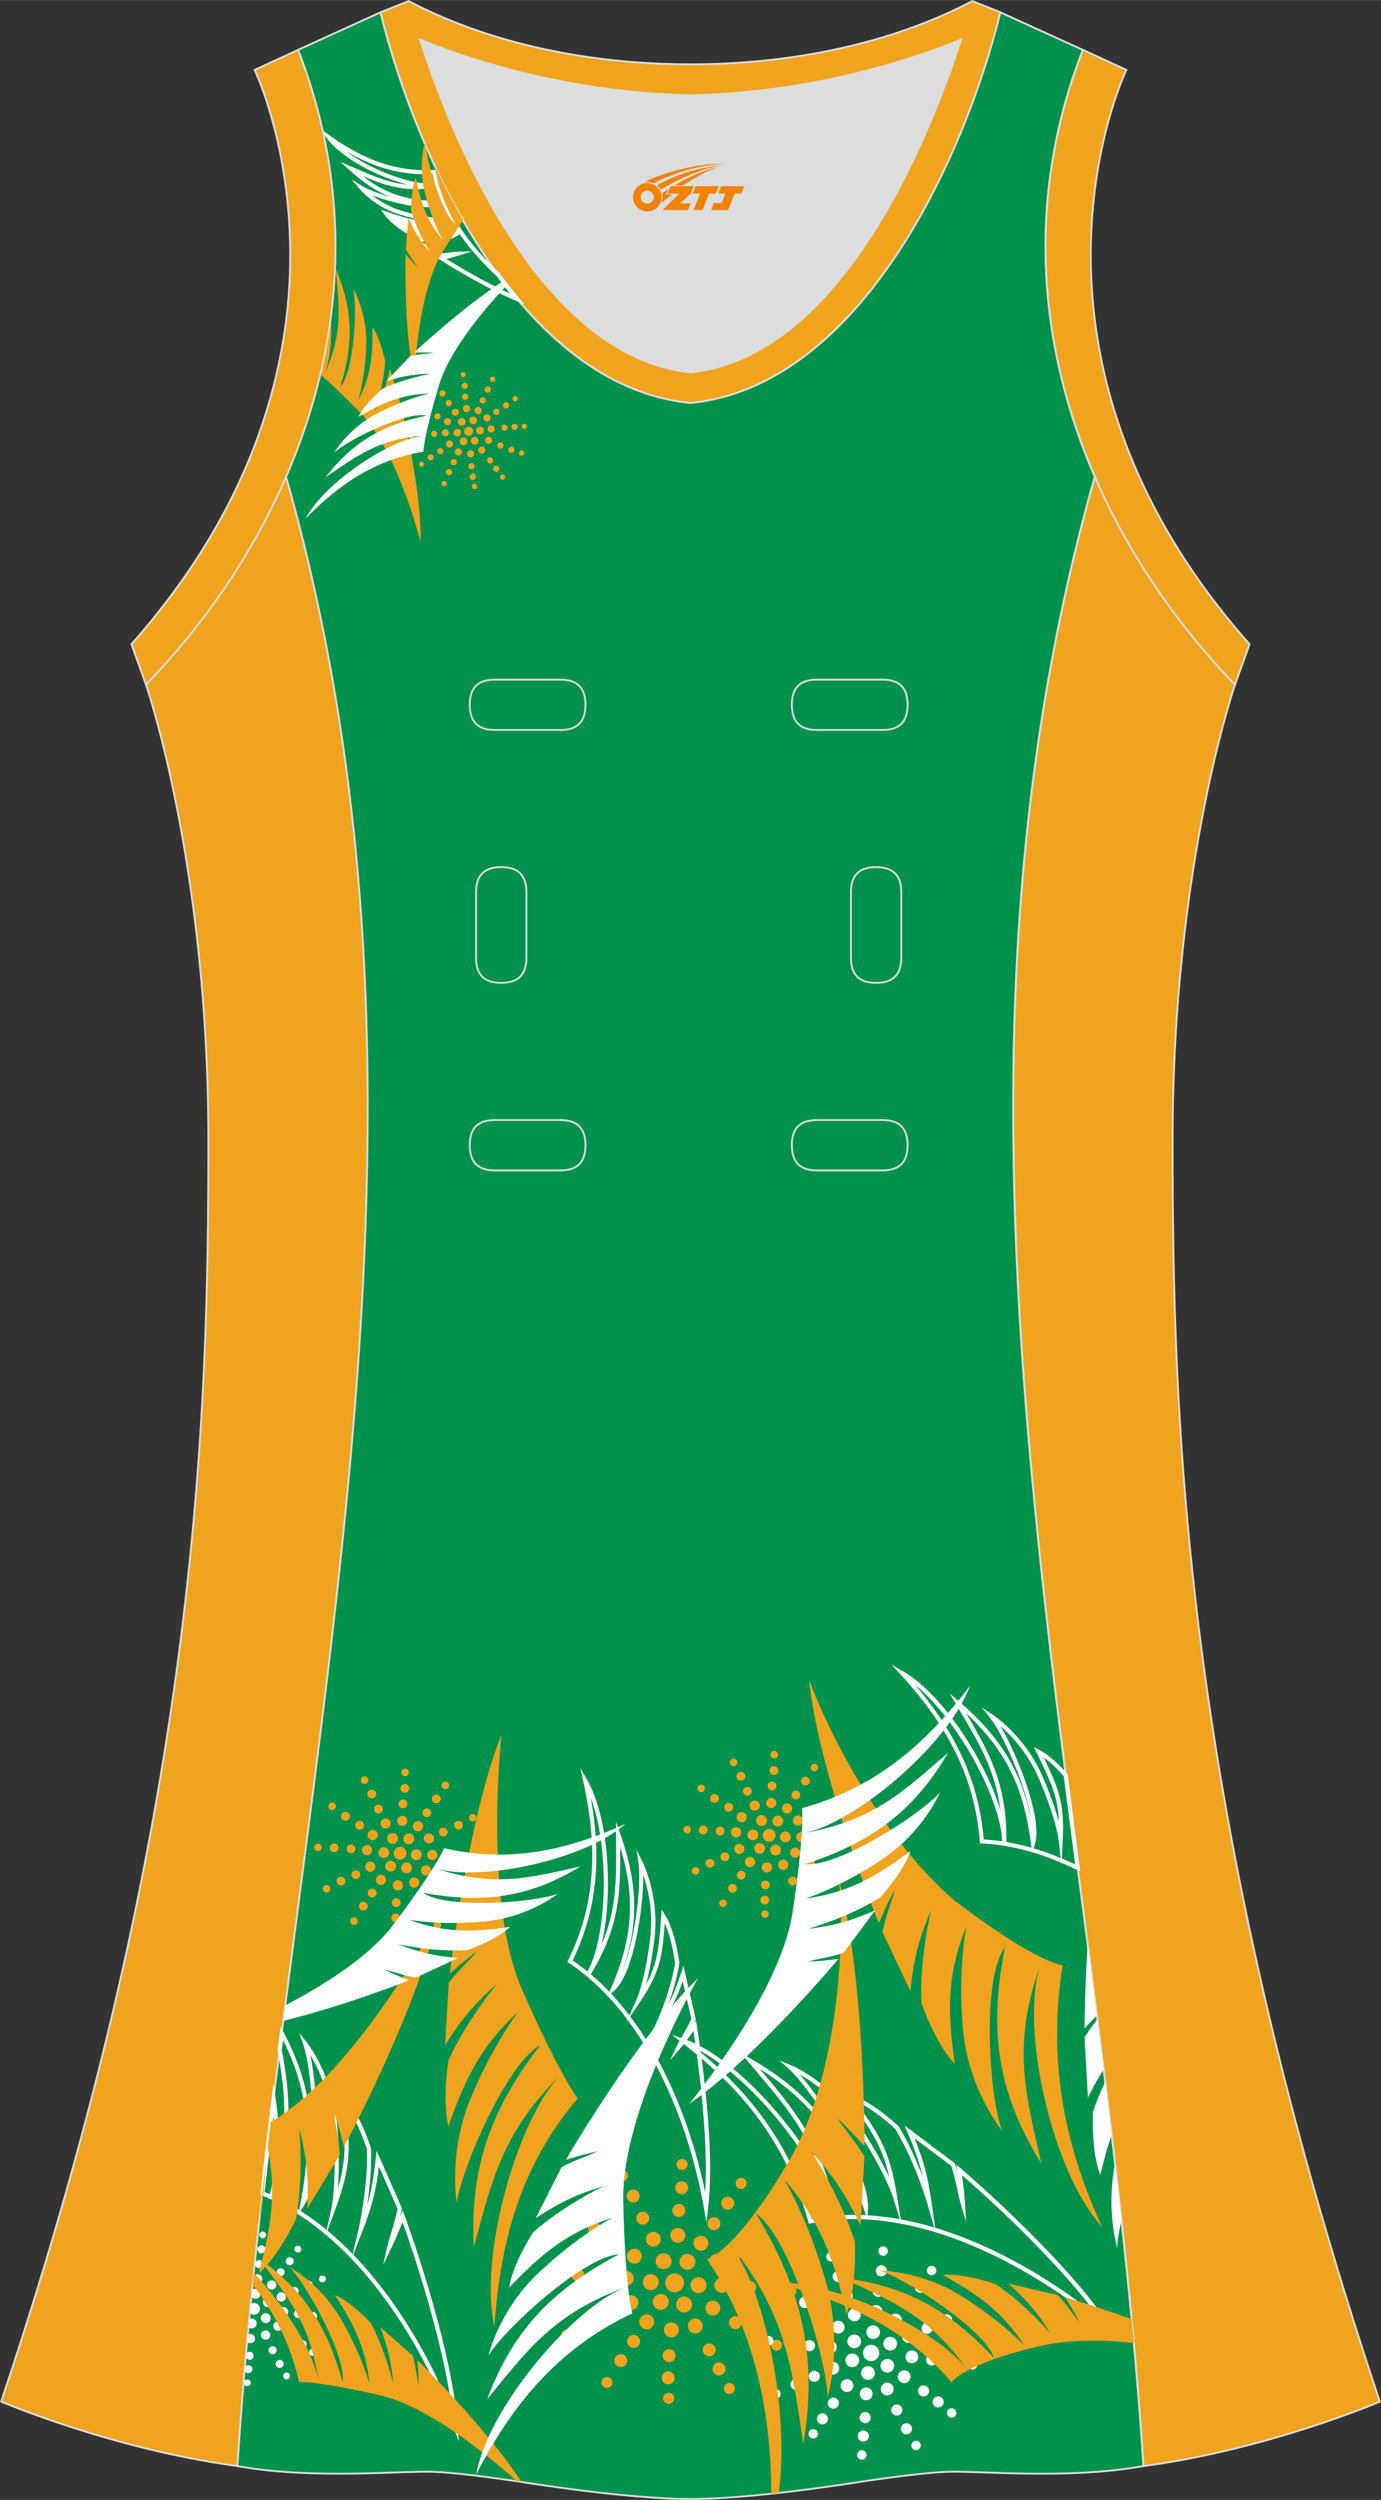<?xml version="1.0" encoding="utf-8"?>
<!-- Generator: Adobe Illustrator 24.0.1, SVG Export Plug-In . SVG Version: 6.00 Build 0)  -->
<svg xmlns="http://www.w3.org/2000/svg" xmlns:xlink="http://www.w3.org/1999/xlink" version="1.1" id="图层_1" x="0px" y="0px" width="297.02px" height="537.6px" viewBox="0 0 297.84 539.06" enable-background="new 0 0 297.84 539.06" xml:space="preserve">
<rect x="0" y="0" width="297.84" height="539.06" fill="#333333" stroke="none"/>
<g>
	<path fill="#F0A31E" stroke="#DCDDDD" stroke-width="0.4" stroke-miterlimit="22.926" d="M31.48,147.61   c0,0,13.46,38.79,13.46,98.23c0,59.45-1.98,144.58-44.69,272.02c0,0,24.08,10.31,50.96,13.89   c9.32-143.08,51.48-284.91,10.49-428.99C54.37,119.68,43.75,134.94,31.48,147.61z"/>
	<path fill="#F0A31E" stroke="#DCDDDD" stroke-width="0.4" stroke-miterlimit="22.926" d="M266.36,147.62   c0,0-13.46,38.78-13.46,98.23s1.98,144.58,44.69,272.02c0,0-24.08,10.32-50.96,13.89c-9.32-143.08-51.48-284.91-10.49-428.99   C243.47,119.69,254.09,134.95,266.36,147.62z"/>
	<path fill="#DCDDDD" d="M148.92,20.52c27.06-0.59,48.59-8,58.34-12.01c-6.36,19.78-25.27,68.31-58.34,71.78   c-33.07-3.47-51.97-52.01-58.34-71.78C100.33,12.52,121.86,19.93,148.92,20.52z"/>
	<path fill="#F0A31C" stroke="#DCDDDD" stroke-width="0.4" stroke-miterlimit="22.926" d="M82.07,2.64   c7.71,31.48,30.18,80.52,66.7,84.23c0.05,0,0.1-0.01,0.15-0.01c0.05,0,0.1,0.01,0.15,0.01c36.52-3.72,58.99-52.76,66.7-84.23   l-6.06-2.42c-17.73,9.3-39.21,13.63-60.79,13.64c-21.58-0.01-43.06-4.34-60.79-13.64L82.07,2.64L82.07,2.64L82.07,2.64z    M148.92,80.3c-33.07-3.47-51.97-52.01-58.34-71.78c9.74,4,31.28,11.42,58.34,12.01c27.06-0.59,48.59-8,58.34-12.01   C200.9,28.29,181.99,76.83,148.92,80.3z"/>
	<path fill="#00924D" stroke="#DCDDDD" stroke-width="0.4" stroke-miterlimit="22.926" d="M148.9,538.86   c0,0,10.93,0.27,35.07-3.46c0,0,12.78-2.04,19.85-2.38c7.06-0.35,26.16,1.75,42.78-1.26c-9.33-143.08-51.48-284.91-10.49-428.99   c-11.97-27.6-15.19-59.62-2.57-92.02l-17.79-8.1c-7.71,31.48-30.19,80.52-66.7,84.23l-0.15-0.01l-0.15,0.01   c-36.52-3.71-59-52.76-66.7-84.23l-17.79,8.1c12.62,32.4,9.4,64.42-2.57,92.02c40.99,144.08-1.16,285.91-10.49,428.99   c16.62,3,35.72,0.91,42.78,1.26c7.06,0.34,19.84,2.38,19.84,2.38C137.97,539.13,148.9,538.86,148.9,538.86z"/>
	<path fill="#F0A31F" d="M108.15,374.08c0,0-3.94,35.81,4.41,54.85s12.04,23.54,12.04,23.54c-11.81,13.92-16.69,29.91-17.96,49.22   c-3.49-15.12,4.97-44.76,14.18-54.18c-12.66,12.48-14.75,22.92-18.64,37.01c-0.92-18.35,4.45-30.63,14.29-43.47   c-7.05,3.71-16.95,26.55-17.95,33.93c0,0-1.88-10.63,2.9-22.3c4.78-11.67,10.36-18.88,10.36-18.88   c-7.85,7.18-11.32,14.05-15.06,24.63c-0.6-2.33-1.05-6.77-0.01-14.13c3.86-8.62,10.54-16.6,10.54-16.6   c-4.93,4.35-7.69,7.64-11.25,13.29l0.78-13.43c2.29-2.98,4.38-4.7,6.08-6.78c-2,1.45-3.93,3.08-5.85,4.8   C97.03,425.57,100.76,392.57,108.15,374.08z"/>
	<path fill="#F0A31F" d="M174.49,362.13c3.32,9.44,15.15,33.93,31.48,47.77c17.98,13.64,23.19,13.85,23.19,13.85   c-3.11,20.03,0.04,38.14,8.57,56.5c-11.14-12.29-17.76-43.5-13.37-56.45c-6.27,17.37-3.06,27.95,0.22,42.73   c-10.22-16.46-11.1-30.26-7.82-46.65c-5.14,6.69-3.41,32.31-0.65,39.56c0,0-7.27-8.9-8.43-21.86c-1.16-12.96,0.74-22.2,0.74-22.2   c-4.17,10.26-4.14,18.19-2.5,29.66c-1.78-1.86-4.48-5.74-7.17-12.99c-0.53-9.73,2.07-20.19,2.07-20.19   c-2.7,6.3-3.78,10.61-4.47,17.47l-6.03-12.72c0.77-3.8,1.98-6.36,2.61-9.06c-1.25,2.27-2.34,4.66-3.4,7.14   C189.54,414.69,176.52,382.58,174.49,362.13z"/>
	<path fill="#F0A31F" d="M84.66,395.25c0.65,0,1.17,0.52,1.17,1.17c0,0.65-0.52,1.17-1.17,1.17s-1.17-0.53-1.17-1.17   C83.48,395.77,84.01,395.25,84.66,395.25L84.66,395.25z M103.38,400c0.45,0,0.81,0.36,0.81,0.81c0,0.44-0.36,0.81-0.81,0.81   c-0.44,0-0.81-0.36-0.81-0.81C102.57,400.36,102.93,400,103.38,400L103.38,400z M101.26,407.95c0.44,0,0.81,0.36,0.81,0.81   c0,0.44-0.36,0.81-0.81,0.81s-0.81-0.36-0.81-0.81C100.45,408.32,100.81,407.95,101.26,407.95L101.26,407.95z M94.33,414.31   c0.44,0,0.81,0.36,0.81,0.81s-0.36,0.81-0.81,0.81s-0.81-0.36-0.81-0.81C93.53,414.67,93.89,414.31,94.33,414.31L94.33,414.31z    M85.4,415.76c0.44,0,0.81,0.36,0.81,0.81c0,0.44-0.36,0.81-0.81,0.81s-0.81-0.36-0.81-0.81S84.95,415.76,85.4,415.76L85.4,415.76z    M76.34,413.44c0.44,0,0.81,0.36,0.81,0.81s-0.36,0.81-0.81,0.81c-0.44,0-0.81-0.36-0.81-0.81   C75.54,413.81,75.9,413.44,76.34,413.44L76.34,413.44z M70.42,406.46c0.45,0,0.81,0.36,0.81,0.81c0,0.44-0.36,0.81-0.81,0.81   c-0.44,0-0.81-0.36-0.81-0.81C69.61,406.82,69.98,406.46,70.42,406.46L70.42,406.46z M68.59,397.55c0.44,0,0.81,0.36,0.81,0.81   s-0.36,0.81-0.81,0.81c-0.44,0-0.81-0.36-0.81-0.81C67.78,397.91,68.15,397.55,68.59,397.55L68.59,397.55z M71.64,388.68   c0.44,0,0.81,0.36,0.81,0.81c0,0.44-0.36,0.81-0.81,0.81s-0.81-0.36-0.81-0.81S71.19,388.68,71.64,388.68L71.64,388.68z    M78.62,383.04c0.45,0,0.81,0.36,0.81,0.81c0,0.44-0.36,0.81-0.81,0.81s-0.81-0.36-0.81-0.81   C77.81,383.4,78.18,383.04,78.62,383.04L78.62,383.04z M87.39,381.38c0.45,0,0.81,0.36,0.81,0.81c0,0.44-0.36,0.81-0.81,0.81   c-0.44,0-0.81-0.36-0.81-0.81S86.94,381.38,87.39,381.38L87.39,381.38z M96.06,384.17c0.44,0,0.81,0.36,0.81,0.81   c0,0.44-0.36,0.81-0.81,0.81s-0.81-0.36-0.81-0.81C95.25,384.53,95.61,384.17,96.06,384.17L96.06,384.17z M101.94,391.17   c0.44,0,0.81,0.36,0.81,0.81c0,0.44-0.36,0.81-0.81,0.81s-0.81-0.36-0.81-0.81C101.14,391.53,101.5,391.17,101.94,391.17   L101.94,391.17z M100.41,399.52c0.52,0,0.95,0.42,0.95,0.95c0,0.52-0.43,0.95-0.95,0.95s-0.95-0.43-0.95-0.95   C99.46,399.94,99.89,399.52,100.41,399.52L100.41,399.52z M98.34,406.31c0.53,0,0.95,0.43,0.95,0.95c0,0.52-0.43,0.95-0.95,0.95   s-0.95-0.43-0.95-0.95C97.39,406.73,97.82,406.31,98.34,406.31L98.34,406.31z M92.8,411.31c0.53,0,0.95,0.43,0.95,0.95   c0,0.52-0.43,0.95-0.95,0.95s-0.95-0.43-0.95-0.95C91.86,411.74,92.28,411.31,92.8,411.31L92.8,411.31z M85.34,412.61   c0.53,0,0.95,0.43,0.95,0.95s-0.43,0.95-0.95,0.95s-0.95-0.43-0.95-0.95S84.81,412.61,85.34,412.61L85.34,412.61z M78.37,410.07   c0.52,0,0.95,0.42,0.95,0.95c0,0.52-0.43,0.95-0.95,0.95s-0.95-0.42-0.95-0.95C77.42,410.5,77.85,410.07,78.37,410.07L78.37,410.07   z M73.53,404.68c0.52,0,0.95,0.43,0.95,0.95c0,0.52-0.43,0.95-0.95,0.95s-0.95-0.43-0.95-0.95S73,404.68,73.53,404.68L73.53,404.68   z M72.07,397.5c0.53,0,0.95,0.43,0.95,0.95c0,0.53-0.43,0.95-0.95,0.95s-0.95-0.43-0.95-0.95C71.12,397.93,71.55,397.5,72.07,397.5   L72.07,397.5z M74.5,390.69c0.52,0,0.95,0.43,0.95,0.95c0,0.53-0.43,0.95-0.95,0.95s-0.95-0.43-0.95-0.95S73.98,390.69,74.5,390.69   L74.5,390.69z M80.19,385.9c0.53,0,0.95,0.42,0.95,0.95c0,0.52-0.43,0.95-0.95,0.95s-0.95-0.43-0.95-0.95   C79.23,386.32,79.66,385.9,80.19,385.9L80.19,385.9z M87.31,384.67c0.52,0,0.95,0.43,0.95,0.95s-0.43,0.95-0.95,0.95   s-0.95-0.43-0.95-0.95S86.79,384.67,87.31,384.67L87.31,384.67z M94.09,386.94c0.52,0,0.95,0.43,0.95,0.95s-0.43,0.95-0.95,0.95   c-0.53,0-0.95-0.43-0.95-0.95S93.57,386.94,94.09,386.94L94.09,386.94z M98.9,392.61c0.52,0,0.95,0.43,0.95,0.95   c0,0.52-0.43,0.95-0.95,0.95s-0.95-0.43-0.95-0.95C97.95,393.03,98.37,392.61,98.9,392.61L98.9,392.61z M97.31,399.29   c0.53,0,0.95,0.43,0.95,0.95c0,0.52-0.43,0.95-0.95,0.95s-0.95-0.43-0.95-0.95C96.36,399.71,96.78,399.29,97.31,399.29   L97.31,399.29z M95.21,404.49c0.52,0,0.95,0.43,0.95,0.95c0,0.53-0.43,0.95-0.95,0.95s-0.95-0.42-0.95-0.95   C94.26,404.91,94.69,404.49,95.21,404.49L95.21,404.49z M91.36,408.5c0.53,0,0.95,0.43,0.95,0.95c0,0.52-0.43,0.95-0.95,0.95   s-0.95-0.43-0.95-0.95C90.41,408.93,90.83,408.5,91.36,408.5L91.36,408.5z M85.46,409.34c0.52,0,0.95,0.43,0.95,0.95   c0,0.52-0.43,0.95-0.95,0.95s-0.95-0.42-0.95-0.95C84.51,409.77,84.94,409.34,85.46,409.34L85.46,409.34z M80.26,407.25   c0.53,0,0.95,0.43,0.95,0.95c0,0.53-0.43,0.95-0.95,0.95s-0.95-0.43-0.95-0.95C79.31,407.67,79.73,407.25,80.26,407.25   L80.26,407.25z M76.74,403.27c0.52,0,0.95,0.43,0.95,0.95s-0.43,0.95-0.95,0.95c-0.53,0-0.95-0.43-0.95-0.95   C75.79,403.7,76.22,403.27,76.74,403.27L76.74,403.27z M75.71,397.73c0.53,0,0.95,0.43,0.95,0.95s-0.42,0.95-0.95,0.95   c-0.52,0-0.95-0.43-0.95-0.95S75.18,397.73,75.71,397.73L75.71,397.73z M77.56,392.63c0.53,0,0.95,0.43,0.95,0.95   c0,0.53-0.43,0.95-0.95,0.95s-0.95-0.42-0.95-0.95C76.61,393.06,77.04,392.63,77.56,392.63L77.56,392.63z M81.61,389.14   c0.52,0,0.95,0.43,0.95,0.95c0,0.52-0.43,0.95-0.95,0.95s-0.95-0.43-0.95-0.95C80.66,389.56,81.08,389.14,81.61,389.14   L81.61,389.14z M86.91,388.01c0.52,0,0.95,0.43,0.95,0.95c0,0.52-0.43,0.95-0.95,0.95c-0.53,0-0.95-0.43-0.95-0.95   C85.95,388.43,86.38,388.01,86.91,388.01L86.91,388.01z M92.06,389.94c0.52,0,0.95,0.42,0.95,0.95s-0.43,0.95-0.95,0.95   s-0.95-0.43-0.95-0.95C91.11,390.37,91.53,389.94,92.06,389.94L92.06,389.94z M95.62,394.09c0.52,0,0.95,0.43,0.95,0.95   c0,0.52-0.43,0.95-0.95,0.95s-0.95-0.43-0.95-0.95C94.67,394.51,95.1,394.09,95.62,394.09L95.62,394.09z M92.49,395.31   c0.6,0,1.1,0.49,1.1,1.1c0,0.6-0.49,1.1-1.1,1.1s-1.1-0.49-1.1-1.1C91.4,395.81,91.89,395.31,92.49,395.31L92.49,395.31z    M93.22,398.88c0.6,0,1.1,0.49,1.1,1.1c0,0.6-0.49,1.1-1.1,1.1s-1.1-0.49-1.1-1.1S92.61,398.88,93.22,398.88L93.22,398.88z    M91.9,402.21c0.6,0,1.1,0.49,1.1,1.1c0,0.6-0.49,1.1-1.1,1.1c-0.6,0-1.1-0.49-1.1-1.1S91.3,402.21,91.9,402.21L91.9,402.21z    M89.32,404.84c0.6,0,1.1,0.49,1.1,1.1c0,0.6-0.49,1.1-1.1,1.1c-0.6,0-1.1-0.49-1.1-1.1C88.23,405.33,88.72,404.84,89.32,404.84   L89.32,404.84z M85.81,405.42c0.6,0,1.1,0.49,1.1,1.1c0,0.6-0.49,1.1-1.1,1.1c-0.6,0-1.1-0.49-1.1-1.1   C84.71,405.91,85.2,405.42,85.81,405.42L85.81,405.42z M82.17,404.24c0.6,0,1.1,0.49,1.1,1.1c0,0.6-0.49,1.1-1.1,1.1   s-1.1-0.49-1.1-1.1C81.08,404.73,81.57,404.24,82.17,404.24L82.17,404.24z M79.86,401.42c0.6,0,1.1,0.49,1.1,1.1   c0,0.6-0.49,1.1-1.1,1.1c-0.6,0-1.1-0.49-1.1-1.1S79.26,401.42,79.86,401.42L79.86,401.42z M79.16,397.83c0.6,0,1.1,0.49,1.1,1.1   c0,0.6-0.49,1.1-1.1,1.1s-1.1-0.49-1.1-1.1C78.07,398.32,78.56,397.83,79.16,397.83L79.16,397.83z M80.37,394.58   c0.6,0,1.1,0.49,1.1,1.1c0,0.6-0.49,1.1-1.1,1.1s-1.1-0.49-1.1-1.1S79.76,394.58,80.37,394.58L80.37,394.58z M83.16,392.09   c0.6,0,1.1,0.49,1.1,1.1s-0.49,1.1-1.1,1.1s-1.1-0.49-1.1-1.1C82.06,392.58,82.56,392.09,83.16,392.09L83.16,392.09z M86.75,391.52   c0.6,0,1.1,0.49,1.1,1.09s-0.49,1.1-1.1,1.1c-0.6,0-1.09-0.49-1.09-1.1C85.65,392.01,86.14,391.52,86.75,391.52L86.75,391.52z    M90.15,392.69c0.6,0,1.1,0.49,1.1,1.1c0,0.6-0.49,1.1-1.1,1.1c-0.6,0-1.1-0.49-1.1-1.1C89.05,393.18,89.54,392.69,90.15,392.69   L90.15,392.69z M86.28,398.21c0.77,0,1.39,0.62,1.39,1.39c0,0.77-0.62,1.39-1.39,1.39s-1.39-0.62-1.39-1.39   S85.51,398.21,86.28,398.21L86.28,398.21z M82.78,398.32c0.65,0,1.17,0.52,1.17,1.17c0,0.65-0.52,1.17-1.17,1.17   s-1.17-0.52-1.17-1.17S82.13,398.32,82.78,398.32L82.78,398.32z M84.24,401.23c0.65,0,1.17,0.52,1.17,1.17   c0,0.65-0.52,1.17-1.17,1.17s-1.17-0.52-1.17-1.17C83.07,401.75,83.59,401.23,84.24,401.23L84.24,401.23z M87.67,401.6   c0.65,0,1.17,0.52,1.17,1.17c0,0.65-0.52,1.17-1.17,1.17s-1.17-0.52-1.17-1.17C86.5,402.13,87.02,401.6,87.67,401.6L87.67,401.6z    M89.78,398.77c0.65,0,1.17,0.52,1.17,1.17s-0.52,1.18-1.17,1.18s-1.17-0.52-1.17-1.18C88.61,399.29,89.14,398.77,89.78,398.77   L89.78,398.77z M88.16,395.34c0.65,0,1.17,0.52,1.17,1.17c0,0.65-0.53,1.18-1.17,1.18s-1.17-0.52-1.17-1.18   C86.99,395.86,87.51,395.34,88.16,395.34z"/>
	<path fill="#FFFFFF" d="M151.81,476.11c-1.77-10.18-5.35-21.81-11.01-32.05c-0.52-0.94-1.06-1.87-1.61-2.79l-0.37,0.53l0.31-0.64   c-1.17-1.92-2.41-3.78-3.74-5.56l-0.42,0.62l0.34-0.73c-1.32-1.77-2.73-3.46-4.21-5.04l-0.1,0.1l0.06-0.14   c-2.55-2.72-5.34-5.13-8.37-7.14l-0.33-0.22l0.17-0.35c3.02-6.11,4.61-12.25,5.06-18.61c0.45-6.38-0.25-12.98-1.81-20.01   l-0.63-2.83l1.46,2.52c2.91,5.04,4.37,13.13,4.5,21.1c0.08,5.17-0.39,10.31-1.39,14.52c3.24-7.56,3.2-13.89,3.15-21.56   c0-0.77-0.01-1.56-0.01-2.36l-0.01-2.63l0.88,2.48c2.33,6.56,3.26,12.19,3.01,17.59c-0.19,3.97-1.01,7.8-2.4,11.79   c0.77-1.88,1.43-4.18,1.96-6.61c1.36-6.25,1.85-13.31,1.4-16.41l-0.41-2.79l1.26,2.53c0.01,0.02,3.77,7.4,2.57,16.86   c-0.55,4.32-1.23,7.49-1.8,9.64c1-1.82,1.64-3.44,2.08-5.13c0.69-2.63,0.9-5.5,1.21-9.65l0.1-1.38l0.73,1.18   c0.56,0.9,1.22,2.31,1.83,4.36c0.47,1.58,0.91,3.54,1.24,5.96l0.01,0.06l-0.01,0.07c-0.52,3.22-1.48,6.37-2.38,8.84   c0.17-0.31,0.33-0.62,0.48-0.94c0.84-1.71,1.52-3.51,2.28-5.86l0.5-1.55l0.37,1.59l2.26,9.81l0.03,0.14l-0.06,0.14   c-0.12,0.28-0.24,0.54-0.36,0.8l0.46-0.67l0.19,1.09c0.01,0.07,4.18,24.53,2.44,39.33l-0.36,3.07L151.81,476.11L151.81,476.11z    M141.59,443.63c5.12,9.27,8.56,19.67,10.5,29.12c0.76-12.78-1.83-30.27-2.54-34.77c-0.35,0.49-0.71,0.99-1.07,1.48   c-0.58,0.77-1.17,1.52-1.79,2.25l-2.17,2.55l1.43-3.03c0.37-0.79,0.8-1.54,1.26-2.33c0.61-1.05,1.27-2.19,1.89-3.59l-1.87-8.11   c-0.58,1.69-1.15,3.1-1.83,4.47c-0.86,1.75-1.9,3.42-3.34,5.48l-2.31,3.31C140.39,441.5,141,442.56,141.59,443.63L141.59,443.63z    M123.5,422.73c1.1,0.75,2.17,1.54,3.21,2.39c2.41-4.41,3.62-12.27,3.49-20.27c-0.1-6.21-1.01-12.48-2.8-17.26   c1.04,5.74,1.45,11.22,1.08,16.54C128.03,410.49,126.46,416.63,123.5,422.73L123.5,422.73z M127.42,425.71   c1.4,1.18,2.74,2.45,4.02,3.8l0.34-0.79c2.39-5.53,3.8-10.6,4.05-15.88c0.21-4.54-0.44-9.25-2.07-14.57   C133.81,407.77,133.76,415.29,127.42,425.71L127.42,425.71z M131.77,429.86c1.39,1.48,2.71,3.06,3.96,4.71l1.55-3.38   c0-0.01,1.76-3.79,2.93-13.05c0.75-5.9-0.49-10.96-1.47-13.83c0.02,3.68-0.52,9.06-1.58,13.95c-1.05,4.82-2.62,9.17-4.68,10.98   L131.77,429.86L131.77,429.86z M135.92,434.82c1.3,1.73,2.52,3.53,3.68,5.39l1.7-3.5c0.01-0.02,3.18-6.54,4.3-13.41   c-0.33-2.35-0.76-4.24-1.21-5.77c-0.34-1.13-0.69-2.05-1.02-2.79c-0.26,3.38-0.5,5.88-1.12,8.25c-0.71,2.73-1.91,5.24-4.19,8.64   L135.92,434.82z"/>
	<path fill="#F0A31F" d="M164.25,391.4c0.65,0,1.17,0.53,1.17,1.17c0,0.65-0.52,1.18-1.17,1.18s-1.17-0.52-1.17-1.18   C163.07,391.93,163.6,391.4,164.25,391.4L164.25,391.4z M182.97,396.15c0.44,0,0.81,0.36,0.81,0.81c0,0.44-0.36,0.81-0.81,0.81   s-0.81-0.36-0.81-0.81C182.16,396.51,182.53,396.15,182.97,396.15L182.97,396.15z M180.85,404.11c0.44,0,0.81,0.36,0.81,0.81   c0,0.44-0.36,0.81-0.81,0.81s-0.81-0.36-0.81-0.81C180.05,404.47,180.41,404.11,180.85,404.11L180.85,404.11z M173.93,410.47   c0.44,0,0.81,0.36,0.81,0.81c0,0.44-0.36,0.81-0.81,0.81s-0.81-0.36-0.81-0.81C173.12,410.83,173.48,410.47,173.93,410.47   L173.93,410.47z M164.99,411.91c0.45,0,0.81,0.36,0.81,0.81c0,0.44-0.36,0.81-0.81,0.81c-0.44,0-0.81-0.36-0.81-0.81   C164.19,412.27,164.55,411.91,164.99,411.91L164.99,411.91z M155.94,409.6c0.44,0,0.81,0.36,0.81,0.81s-0.36,0.81-0.81,0.81   c-0.44,0-0.81-0.36-0.81-0.81C155.13,409.96,155.49,409.6,155.94,409.6L155.94,409.6z M150.02,402.62c0.44,0,0.81,0.36,0.81,0.81   c0,0.44-0.36,0.81-0.81,0.81s-0.81-0.36-0.81-0.81S149.57,402.62,150.02,402.62L150.02,402.62z M148.19,393.71   c0.44,0,0.81,0.36,0.81,0.81c0,0.44-0.36,0.81-0.81,0.81s-0.81-0.36-0.81-0.81S147.74,393.71,148.19,393.71L148.19,393.71z    M151.23,384.83c0.44,0,0.81,0.36,0.81,0.81c0,0.44-0.36,0.81-0.81,0.81s-0.81-0.36-0.81-0.81S150.78,384.83,151.23,384.83   L151.23,384.83z M158.22,379.2c0.44,0,0.81,0.36,0.81,0.81c0,0.44-0.36,0.81-0.81,0.81s-0.81-0.36-0.81-0.81   C157.41,379.56,157.77,379.2,158.22,379.2L158.22,379.2z M166.98,377.54c0.44,0,0.81,0.36,0.81,0.81c0,0.44-0.36,0.81-0.81,0.81   s-0.81-0.36-0.81-0.81C166.17,377.9,166.53,377.54,166.98,377.54L166.98,377.54z M175.65,380.33c0.44,0,0.81,0.36,0.81,0.81   s-0.36,0.81-0.81,0.81s-0.81-0.36-0.81-0.81S175.2,380.33,175.65,380.33L175.65,380.33z M181.54,387.33c0.44,0,0.81,0.36,0.81,0.81   s-0.36,0.81-0.81,0.81s-0.81-0.36-0.81-0.81S181.09,387.33,181.54,387.33L181.54,387.33z M180.01,395.67   c0.52,0,0.95,0.42,0.95,0.95s-0.43,0.95-0.95,0.95s-0.95-0.42-0.95-0.95C179.06,396.1,179.48,395.67,180.01,395.67L180.01,395.67z    M177.94,402.46c0.52,0,0.95,0.42,0.95,0.95s-0.43,0.95-0.95,0.95s-0.95-0.43-0.95-0.95C176.98,402.89,177.41,402.46,177.94,402.46   L177.94,402.46z M172.4,407.47c0.52,0,0.95,0.43,0.95,0.95c0,0.52-0.43,0.95-0.95,0.95s-0.95-0.43-0.95-0.95   C171.45,407.9,171.87,407.47,172.4,407.47L172.4,407.47z M164.93,408.77c0.52,0,0.95,0.43,0.95,0.95c0,0.52-0.43,0.95-0.95,0.95   c-0.53,0-0.95-0.43-0.95-0.95S164.41,408.77,164.93,408.77L164.93,408.77z M157.97,406.23c0.52,0,0.95,0.43,0.95,0.95   c0,0.52-0.43,0.95-0.95,0.95s-0.95-0.43-0.95-0.95C157.02,406.65,157.44,406.23,157.97,406.23L157.97,406.23z M153.12,400.84   c0.52,0,0.95,0.43,0.95,0.95c0,0.52-0.43,0.95-0.95,0.95s-0.95-0.43-0.95-0.95C152.17,401.26,152.6,400.84,153.12,400.84   L153.12,400.84z M151.66,393.66c0.52,0,0.95,0.43,0.95,0.95c0,0.52-0.43,0.95-0.95,0.95s-0.95-0.43-0.95-0.95   S151.14,393.66,151.66,393.66L151.66,393.66z M154.1,386.85c0.52,0,0.95,0.43,0.95,0.95c0,0.52-0.43,0.95-0.95,0.95   c-0.53,0-0.95-0.43-0.95-0.95C153.15,387.27,153.57,386.85,154.1,386.85L154.1,386.85z M159.78,382.06c0.52,0,0.95,0.42,0.95,0.95   s-0.43,0.95-0.95,0.95s-0.95-0.43-0.95-0.95C158.83,382.48,159.26,382.06,159.78,382.06L159.78,382.06z M166.91,380.83   c0.52,0,0.95,0.43,0.95,0.95s-0.43,0.95-0.95,0.95s-0.95-0.43-0.95-0.95S166.38,380.83,166.91,380.83L166.91,380.83z M173.69,383.1   c0.53,0,0.95,0.43,0.95,0.95c0,0.52-0.43,0.95-0.95,0.95s-0.95-0.43-0.95-0.95S173.16,383.1,173.69,383.1L173.69,383.1z    M178.49,388.76c0.52,0,0.95,0.42,0.95,0.95c0,0.52-0.43,0.95-0.95,0.95c-0.53,0-0.95-0.43-0.95-0.95S177.97,388.76,178.49,388.76   L178.49,388.76z M176.9,395.44c0.52,0,0.95,0.43,0.95,0.95s-0.43,0.95-0.95,0.95s-0.95-0.43-0.95-0.95   C175.95,395.87,176.38,395.44,176.9,395.44L176.9,395.44z M174.81,400.65c0.52,0,0.95,0.43,0.95,0.95s-0.43,0.95-0.95,0.95   s-0.95-0.43-0.95-0.95C173.86,401.07,174.28,400.65,174.81,400.65L174.81,400.65z M170.95,404.65c0.52,0,0.95,0.43,0.95,0.95   c0,0.52-0.43,0.95-0.95,0.95s-0.95-0.42-0.95-0.95C170,405.08,170.43,404.65,170.95,404.65L170.95,404.65z M165.06,405.5   c0.52,0,0.95,0.43,0.95,0.95c0,0.52-0.43,0.95-0.95,0.95s-0.95-0.43-0.95-0.95C164.1,405.93,164.53,405.5,165.06,405.5   L165.06,405.5z M159.85,403.4c0.53,0,0.95,0.43,0.95,0.95c0,0.52-0.43,0.95-0.95,0.95s-0.95-0.43-0.95-0.95   S159.33,403.4,159.85,403.4L159.85,403.4z M156.34,399.43c0.52,0,0.95,0.43,0.95,0.95c0,0.52-0.43,0.95-0.95,0.95   c-0.53,0-0.95-0.43-0.95-0.95S155.81,399.43,156.34,399.43L156.34,399.43z M155.3,393.89c0.52,0,0.95,0.43,0.95,0.95   c0,0.52-0.43,0.95-0.95,0.95s-0.95-0.43-0.95-0.95S154.78,393.89,155.3,393.89L155.3,393.89z M157.16,388.78   c0.52,0,0.95,0.43,0.95,0.95c0,0.52-0.43,0.95-0.95,0.95s-0.95-0.43-0.95-0.95S156.63,388.78,157.16,388.78L157.16,388.78z    M161.2,385.29c0.52,0,0.95,0.43,0.95,0.95c0,0.52-0.43,0.95-0.95,0.95s-0.95-0.43-0.95-0.95S160.68,385.29,161.2,385.29   L161.2,385.29z M166.5,384.16c0.52,0,0.95,0.43,0.95,0.95s-0.43,0.95-0.95,0.95s-0.95-0.43-0.95-0.95S165.98,384.16,166.5,384.16   L166.5,384.16z M171.65,386.1c0.52,0,0.95,0.43,0.95,0.95c0,0.52-0.43,0.95-0.95,0.95s-0.95-0.43-0.95-0.95   S171.13,386.1,171.65,386.1L171.65,386.1z M175.22,390.24c0.52,0,0.95,0.43,0.95,0.95s-0.43,0.95-0.95,0.95s-0.95-0.42-0.95-0.95   S174.69,390.24,175.22,390.24L175.22,390.24z M172.09,391.47c0.6,0,1.1,0.49,1.1,1.1s-0.49,1.1-1.1,1.1s-1.1-0.49-1.1-1.1   C170.99,391.96,171.48,391.47,172.09,391.47L172.09,391.47z M172.81,395.03c0.6,0,1.1,0.49,1.1,1.1c0,0.6-0.49,1.1-1.1,1.1   s-1.1-0.49-1.1-1.1C171.71,395.53,172.2,395.03,172.81,395.03L172.81,395.03z M171.5,398.37c0.6,0,1.1,0.49,1.1,1.1   c0,0.6-0.49,1.1-1.1,1.1c-0.6,0-1.1-0.49-1.1-1.1S170.89,398.37,171.5,398.37L171.5,398.37z M168.92,401c0.6,0,1.1,0.49,1.1,1.1   c0,0.6-0.49,1.1-1.1,1.1s-1.1-0.49-1.1-1.1C167.82,401.48,168.31,401,168.92,401L168.92,401z M165.4,401.57c0.6,0,1.1,0.49,1.1,1.1   c0,0.6-0.49,1.1-1.1,1.1c-0.6,0-1.1-0.49-1.1-1.1S164.8,401.57,165.4,401.57L165.4,401.57z M161.77,400.4c0.6,0,1.1,0.49,1.1,1.1   c0,0.61-0.49,1.1-1.1,1.1s-1.1-0.49-1.1-1.1C160.67,400.88,161.16,400.4,161.77,400.4L161.77,400.4z M159.45,397.58   c0.6,0,1.1,0.49,1.1,1.1c0,0.6-0.49,1.1-1.1,1.1c-0.6,0-1.1-0.49-1.1-1.1C158.36,398.07,158.85,397.58,159.45,397.58L159.45,397.58   z M158.76,393.99c0.6,0,1.1,0.49,1.1,1.1c0,0.6-0.49,1.1-1.1,1.1s-1.1-0.49-1.1-1.1S158.15,393.99,158.76,393.99L158.76,393.99z    M159.96,390.74c0.6,0,1.1,0.49,1.1,1.1c0,0.6-0.49,1.1-1.1,1.1s-1.1-0.49-1.1-1.1C158.86,391.23,159.36,390.74,159.96,390.74   L159.96,390.74z M162.76,388.24c0.6,0,1.1,0.49,1.1,1.1c0,0.6-0.49,1.1-1.1,1.1s-1.1-0.49-1.1-1.1S162.15,388.24,162.76,388.24   L162.76,388.24z M166.34,387.68c0.6,0,1.1,0.49,1.1,1.1s-0.49,1.1-1.1,1.1c-0.6,0-1.1-0.49-1.1-1.1   C165.25,388.17,165.74,387.68,166.34,387.68L166.34,387.68z M169.74,388.85c0.6,0,1.1,0.49,1.1,1.1c0,0.61-0.49,1.1-1.1,1.1   c-0.6,0-1.1-0.49-1.1-1.1S169.13,388.85,169.74,388.85L169.74,388.85z M165.88,394.36c0.77,0,1.39,0.62,1.39,1.39   c0,0.77-0.62,1.39-1.39,1.39s-1.39-0.62-1.39-1.39C164.48,394.99,165.11,394.36,165.88,394.36L165.88,394.36z M162.37,394.47   c0.65,0,1.17,0.52,1.17,1.18c0,0.65-0.52,1.17-1.17,1.17s-1.17-0.52-1.17-1.17C161.2,395,161.72,394.47,162.37,394.47   L162.37,394.47z M163.83,397.38c0.65,0,1.17,0.52,1.17,1.17c0,0.65-0.52,1.17-1.17,1.17s-1.17-0.52-1.17-1.17   S163.19,397.38,163.83,397.38L163.83,397.38z M167.27,397.76c0.65,0,1.17,0.52,1.17,1.17c0,0.65-0.52,1.17-1.17,1.17   s-1.17-0.52-1.17-1.17S166.62,397.76,167.27,397.76L167.27,397.76z M169.38,394.93c0.65,0,1.17,0.52,1.17,1.17   c0,0.65-0.52,1.17-1.17,1.17s-1.17-0.53-1.17-1.17S168.73,394.93,169.38,394.93L169.38,394.93z M167.75,391.49   c0.65,0,1.17,0.52,1.17,1.18c0,0.65-0.53,1.17-1.17,1.17s-1.17-0.53-1.17-1.17C166.58,392.02,167.11,391.49,167.75,391.49z"/>
	<path fill="#F0A31F" d="M143.11,485.86c0.95,0,1.72,0.77,1.72,1.72s-0.77,1.72-1.72,1.72s-1.72-0.77-1.72-1.72   S142.16,485.86,143.11,485.86L143.11,485.86z M170.58,492.83c0.65,0,1.18,0.53,1.18,1.19c0,0.65-0.53,1.18-1.18,1.18   c-0.66,0-1.18-0.53-1.18-1.18C169.4,493.36,169.93,492.83,170.58,492.83L170.58,492.83z M167.47,504.51c0.65,0,1.18,0.53,1.18,1.18   c0,0.66-0.53,1.19-1.18,1.19c-0.66,0-1.19-0.53-1.19-1.19C166.29,505.04,166.82,504.51,167.47,504.51L167.47,504.51z    M157.31,513.84c0.65,0,1.18,0.53,1.18,1.18c0,0.65-0.53,1.19-1.18,1.19s-1.18-0.53-1.18-1.19S156.66,513.84,157.31,513.84   L157.31,513.84z M144.2,515.97c0.65,0,1.19,0.53,1.19,1.18s-0.53,1.19-1.19,1.19c-0.65,0-1.18-0.53-1.18-1.19   C143.02,516.49,143.55,515.97,144.2,515.97L144.2,515.97z M130.91,512.57c0.65,0,1.19,0.53,1.19,1.19c0,0.65-0.53,1.18-1.19,1.18   c-0.65,0-1.19-0.53-1.19-1.18C129.73,513.1,130.26,512.57,130.91,512.57L130.91,512.57z M122.22,502.32c0.65,0,1.18,0.53,1.18,1.19   c0,0.65-0.53,1.18-1.18,1.18c-0.66,0-1.19-0.53-1.19-1.18C121.03,502.85,121.56,502.32,122.22,502.32L122.22,502.32z    M119.53,489.24c0.65,0,1.19,0.53,1.19,1.19s-0.53,1.19-1.19,1.19c-0.65,0-1.18-0.53-1.18-1.19   C118.35,489.78,118.88,489.24,119.53,489.24L119.53,489.24z M124,476.22c0.65,0,1.18,0.53,1.18,1.18c0,0.66-0.53,1.19-1.18,1.19   s-1.19-0.53-1.19-1.19C122.82,476.75,123.35,476.22,124,476.22L124,476.22z M134.25,467.95c0.65,0,1.18,0.53,1.18,1.19   c0,0.65-0.53,1.18-1.18,1.18s-1.19-0.53-1.19-1.18C133.07,468.48,133.6,467.95,134.25,467.95L134.25,467.95z M147.11,465.51   c0.65,0,1.18,0.53,1.18,1.19c0,0.65-0.53,1.19-1.18,1.19c-0.66,0-1.19-0.53-1.19-1.19C145.93,466.04,146.46,465.51,147.11,465.51   L147.11,465.51z M159.84,469.61c0.65,0,1.18,0.53,1.18,1.19c0,0.65-0.53,1.19-1.18,1.19c-0.66,0-1.19-0.53-1.19-1.19   S159.18,469.61,159.84,469.61L159.84,469.61z M168.48,479.88c0.65,0,1.19,0.53,1.19,1.19c0,0.65-0.53,1.19-1.19,1.19   c-0.65,0-1.19-0.53-1.19-1.19C167.3,480.41,167.83,479.88,168.48,479.88L168.48,479.88z M166.24,492.13c0.77,0,1.4,0.63,1.4,1.4   s-0.63,1.4-1.4,1.4s-1.4-0.63-1.4-1.4S165.47,492.13,166.24,492.13L166.24,492.13z M163.2,502.09c0.77,0,1.4,0.63,1.4,1.4   s-0.63,1.4-1.4,1.4s-1.4-0.63-1.4-1.4C161.8,502.72,162.43,502.09,163.2,502.09L163.2,502.09z M155.07,509.44   c0.77,0,1.4,0.63,1.4,1.4s-0.63,1.4-1.4,1.4s-1.4-0.63-1.4-1.4C153.67,510.07,154.3,509.44,155.07,509.44L155.07,509.44z    M144.11,511.35c0.77,0,1.4,0.63,1.4,1.4s-0.62,1.4-1.4,1.4s-1.4-0.63-1.4-1.4C142.71,511.98,143.34,511.35,144.11,511.35   L144.11,511.35z M133.89,507.62c0.77,0,1.4,0.63,1.4,1.4s-0.63,1.4-1.4,1.4s-1.4-0.63-1.4-1.4   C132.49,508.24,133.11,507.62,133.89,507.62L133.89,507.62z M126.78,499.71c0.77,0,1.4,0.63,1.4,1.4s-0.63,1.4-1.4,1.4   s-1.4-0.63-1.4-1.4C125.38,500.33,126,499.71,126.78,499.71L126.78,499.71z M124.64,489.18c0.77,0,1.4,0.63,1.4,1.4   s-0.63,1.4-1.4,1.4s-1.4-0.63-1.4-1.4C123.24,489.8,123.87,489.18,124.64,489.18L124.64,489.18z M128.21,479.17   c0.77,0,1.4,0.63,1.4,1.4s-0.63,1.4-1.4,1.4s-1.4-0.63-1.4-1.4C126.81,479.8,127.44,479.17,128.21,479.17L128.21,479.17z    M136.55,472.14c0.77,0,1.4,0.63,1.4,1.4s-0.63,1.4-1.4,1.4c-0.77,0-1.4-0.63-1.4-1.4S135.78,472.14,136.55,472.14L136.55,472.14z    M147.01,470.34c0.77,0,1.4,0.63,1.4,1.4s-0.63,1.4-1.4,1.4s-1.4-0.63-1.4-1.4C145.61,470.96,146.24,470.34,147.01,470.34   L147.01,470.34z M156.96,473.68c0.77,0,1.4,0.63,1.4,1.4s-0.63,1.4-1.4,1.4s-1.4-0.63-1.4-1.4   C155.56,474.3,156.19,473.68,156.96,473.68L156.96,473.68z M164.01,481.98c0.77,0,1.4,0.63,1.4,1.4s-0.63,1.4-1.4,1.4   s-1.4-0.63-1.4-1.4S163.24,481.98,164.01,481.98L164.01,481.98z M161.68,491.79c0.77,0,1.4,0.63,1.4,1.4s-0.63,1.4-1.4,1.4   s-1.4-0.63-1.4-1.4S160.91,491.79,161.68,491.79L161.68,491.79z M158.6,499.43c0.77,0,1.4,0.63,1.4,1.4s-0.63,1.4-1.4,1.4   s-1.4-0.63-1.4-1.4C157.2,500.05,157.83,499.43,158.6,499.43L158.6,499.43z M152.95,505.31c0.77,0,1.4,0.63,1.4,1.4   s-0.63,1.4-1.4,1.4s-1.4-0.63-1.4-1.4C151.55,505.94,152.18,505.31,152.95,505.31L152.95,505.31z M144.29,506.55   c0.77,0,1.4,0.63,1.4,1.4s-0.63,1.4-1.4,1.4s-1.4-0.63-1.4-1.4C142.89,507.17,143.52,506.55,144.29,506.55L144.29,506.55z    M136.65,503.48c0.77,0,1.4,0.63,1.4,1.4s-0.63,1.4-1.4,1.4s-1.4-0.63-1.4-1.4C135.26,504.1,135.88,503.48,136.65,503.48   L136.65,503.48z M131.49,497.65c0.77,0,1.4,0.62,1.4,1.4c0,0.77-0.63,1.4-1.4,1.4s-1.4-0.63-1.4-1.4S130.72,497.65,131.49,497.65   L131.49,497.65z M129.98,489.51c0.77,0,1.4,0.63,1.4,1.4s-0.63,1.4-1.4,1.4c-0.77,0-1.4-0.63-1.4-1.4S129.2,489.51,129.98,489.51   L129.98,489.51z M132.7,482.02c0.77,0,1.4,0.63,1.4,1.4s-0.63,1.4-1.4,1.4s-1.4-0.63-1.4-1.4   C131.3,482.65,131.93,482.02,132.7,482.02L132.7,482.02z M138.63,476.9c0.77,0,1.4,0.63,1.4,1.4s-0.63,1.4-1.4,1.4   s-1.4-0.63-1.4-1.4C137.24,477.52,137.86,476.9,138.63,476.9L138.63,476.9z M146.41,475.23c0.77,0,1.4,0.63,1.4,1.4   s-0.63,1.4-1.4,1.4s-1.4-0.63-1.4-1.4S145.64,475.23,146.41,475.23L146.41,475.23z M153.97,478.08c0.77,0,1.4,0.63,1.4,1.4   s-0.63,1.4-1.4,1.4c-0.77,0-1.4-0.63-1.4-1.4C152.58,478.7,153.2,478.08,153.97,478.08L153.97,478.08z M159.2,484.16   c0.77,0,1.4,0.63,1.4,1.4s-0.63,1.4-1.4,1.4s-1.4-0.63-1.4-1.4C157.81,484.78,158.43,484.16,159.2,484.16L159.2,484.16z    M154.61,485.96c0.89,0,1.61,0.72,1.61,1.61s-0.72,1.61-1.61,1.61s-1.61-0.72-1.61-1.61S153.72,485.96,154.61,485.96L154.61,485.96   z M155.67,491.19c0.89,0,1.61,0.72,1.61,1.61c0,0.89-0.72,1.6-1.61,1.6s-1.61-0.72-1.61-1.6   C154.06,491.91,154.78,491.19,155.67,491.19L155.67,491.19z M153.74,496.09c0.89,0,1.61,0.72,1.61,1.6s-0.72,1.61-1.61,1.61   s-1.61-0.72-1.61-1.61C152.14,496.81,152.86,496.09,153.74,496.09L153.74,496.09z M149.96,499.94c0.89,0,1.61,0.72,1.61,1.61   c0,0.89-0.72,1.61-1.61,1.61s-1.61-0.72-1.61-1.61S149.07,499.94,149.96,499.94L149.96,499.94z M144.8,500.79   c0.89,0,1.61,0.72,1.61,1.6c0,0.89-0.72,1.61-1.61,1.61s-1.61-0.72-1.61-1.61S143.91,500.79,144.8,500.79L144.8,500.79z    M139.47,499.06c0.89,0,1.61,0.72,1.61,1.61c0,0.89-0.72,1.61-1.61,1.61s-1.61-0.72-1.61-1.61S138.58,499.06,139.47,499.06   L139.47,499.06z M136.07,494.92c0.89,0,1.61,0.72,1.61,1.6s-0.72,1.61-1.61,1.61s-1.61-0.72-1.61-1.61S135.18,494.92,136.07,494.92   L136.07,494.92z M135.05,489.66c0.89,0,1.61,0.72,1.61,1.61c0,0.89-0.72,1.61-1.61,1.61s-1.61-0.72-1.61-1.61   S134.16,489.66,135.05,489.66L135.05,489.66z M136.81,484.89c0.89,0,1.61,0.72,1.61,1.6c0,0.89-0.72,1.61-1.61,1.61   s-1.61-0.72-1.61-1.61C135.2,485.61,135.93,484.89,136.81,484.89L136.81,484.89z M140.91,481.23c0.89,0,1.6,0.72,1.6,1.61   c0,0.89-0.72,1.6-1.6,1.6c-0.89,0-1.61-0.72-1.61-1.6C139.31,481.95,140.03,481.23,140.91,481.23L140.91,481.23z M146.18,480.4   c0.89,0,1.61,0.72,1.61,1.61c0,0.89-0.72,1.61-1.61,1.61s-1.61-0.72-1.61-1.61S145.29,480.4,146.18,480.4L146.18,480.4z    M151.16,482.11c0.89,0,1.61,0.72,1.61,1.61c0,0.89-0.72,1.6-1.61,1.6s-1.61-0.72-1.61-1.6   C149.56,482.83,150.28,482.11,151.16,482.11L151.16,482.11z M145.49,490.21c1.13,0,2.04,0.91,2.04,2.04s-0.91,2.04-2.04,2.04   c-1.13,0-2.04-0.91-2.04-2.04S144.36,490.21,145.49,490.21L145.49,490.21z M140.35,490.37c0.95,0,1.72,0.77,1.72,1.73   s-0.77,1.73-1.72,1.73s-1.72-0.77-1.72-1.73S139.4,490.37,140.35,490.37L140.35,490.37z M142.5,494.64c0.95,0,1.72,0.77,1.72,1.72   s-0.77,1.72-1.72,1.72s-1.72-0.77-1.72-1.72S141.55,494.64,142.5,494.64L142.5,494.64z M147.53,495.19c0.95,0,1.72,0.77,1.72,1.72   s-0.77,1.73-1.72,1.73s-1.72-0.77-1.72-1.73C145.81,495.97,146.58,495.19,147.53,495.19L147.53,495.19z M150.64,491.03   c0.95,0,1.72,0.77,1.72,1.73c0,0.95-0.77,1.72-1.72,1.72s-1.72-0.77-1.72-1.72C148.91,491.8,149.68,491.03,150.64,491.03   L150.64,491.03z M148.25,485.99c0.95,0,1.72,0.77,1.72,1.72s-0.77,1.73-1.72,1.73s-1.72-0.77-1.72-1.73   C146.53,486.77,147.3,485.99,148.25,485.99z"/>
	<path fill="#FFFFFF" d="M189.12,501.64c0.69,0.44,0.89,1.36,0.45,2.05s-1.36,0.89-2.05,0.45s-0.89-1.36-0.45-2.05   S188.43,501.19,189.12,501.64L189.12,501.64z M205.8,519.44c0.48,0.3,0.61,0.94,0.31,1.41c-0.3,0.48-0.94,0.61-1.41,0.31   c-0.48-0.3-0.61-0.93-0.31-1.41C204.69,519.27,205.32,519.14,205.8,519.44L205.8,519.44z M198.12,526.46   c0.47,0.3,0.61,0.93,0.31,1.4c-0.3,0.48-0.94,0.61-1.41,0.31c-0.48-0.3-0.61-0.94-0.31-1.41   C197.02,526.3,197.65,526.16,198.12,526.46L198.12,526.46z M186.43,528.51c0.48,0.3,0.61,0.94,0.31,1.41   c-0.3,0.48-0.93,0.61-1.41,0.31c-0.47-0.3-0.61-0.93-0.31-1.41C185.32,528.34,185.95,528.2,186.43,528.51L186.43,528.51z    M175.94,523.96c0.48,0.3,0.61,0.93,0.31,1.4c-0.31,0.48-0.94,0.61-1.41,0.31c-0.47-0.31-0.61-0.94-0.31-1.41   C174.84,523.79,175.47,523.65,175.94,523.96L175.94,523.96z M167.89,515.33c0.47,0.3,0.61,0.93,0.31,1.41   c-0.31,0.48-0.93,0.61-1.41,0.31c-0.48-0.31-0.61-0.94-0.31-1.41S167.41,515.03,167.89,515.33L167.89,515.33z M166.34,503.87   c0.47,0.31,0.61,0.94,0.31,1.41c-0.3,0.48-0.94,0.61-1.41,0.31c-0.47-0.31-0.61-0.94-0.31-1.41   C165.24,503.7,165.86,503.57,166.34,503.87L166.34,503.87z M170.46,493.15c0.47,0.31,0.61,0.94,0.31,1.41s-0.93,0.61-1.41,0.31   c-0.48-0.31-0.61-0.93-0.31-1.41C169.36,492.98,169.99,492.84,170.46,493.15L170.46,493.15z M179.75,485.78   c0.47,0.31,0.61,0.94,0.31,1.4c-0.3,0.48-0.94,0.61-1.41,0.31s-0.61-0.94-0.31-1.41C178.64,485.62,179.27,485.48,179.75,485.78   L179.75,485.78z M191.01,484.55c0.48,0.3,0.61,0.93,0.31,1.4c-0.3,0.48-0.94,0.61-1.41,0.31c-0.48-0.3-0.61-0.94-0.31-1.41   C189.91,484.38,190.54,484.24,191.01,484.55L191.01,484.55z M201.47,488.74c0.47,0.31,0.61,0.94,0.31,1.41   c-0.31,0.48-0.93,0.61-1.41,0.31c-0.47-0.31-0.61-0.94-0.31-1.41S200.99,488.44,201.47,488.74L201.47,488.74z M208.79,497.62   c0.47,0.31,0.61,0.94,0.31,1.41c-0.3,0.48-0.94,0.61-1.41,0.31c-0.48-0.31-0.61-0.94-0.31-1.41S208.31,497.32,208.79,497.62   L208.79,497.62z M210.28,509.07c0.47,0.31,0.61,0.94,0.31,1.41c-0.31,0.48-0.94,0.61-1.41,0.31s-0.61-0.93-0.31-1.4   C209.18,508.91,209.81,508.77,210.28,509.07L210.28,509.07z M202.98,516.91c0.56,0.36,0.72,1.1,0.36,1.66s-1.1,0.72-1.66,0.36   s-0.72-1.1-0.36-1.66C201.67,516.72,202.42,516.55,202.98,516.91L202.98,516.91z M196.15,522.72c0.56,0.35,0.72,1.1,0.36,1.66   s-1.1,0.72-1.66,0.36c-0.56-0.35-0.72-1.1-0.36-1.66C194.84,522.53,195.59,522.36,196.15,522.72L196.15,522.72z M186.84,524.28   c0.56,0.36,0.72,1.1,0.36,1.66s-1.1,0.72-1.66,0.37c-0.56-0.36-0.72-1.1-0.36-1.66C185.54,524.08,186.28,523.92,186.84,524.28   L186.84,524.28z M178.02,520.57c0.56,0.36,0.72,1.1,0.36,1.66s-1.1,0.72-1.66,0.36s-0.72-1.1-0.36-1.66   C176.72,520.38,177.46,520.22,178.02,520.57L178.02,520.57z M172.34,513.13c0.56,0.36,0.72,1.1,0.36,1.66s-1.1,0.73-1.66,0.37   s-0.72-1.1-0.36-1.66C171.04,512.93,171.78,512.77,172.34,513.13L172.34,513.13z M170.86,504.09c0.56,0.35,0.72,1.1,0.36,1.66   s-1.1,0.72-1.66,0.36c-0.56-0.35-0.72-1.1-0.36-1.66C169.56,503.9,170.3,503.73,170.86,504.09L170.86,504.09z M174.2,495.47   c0.56,0.36,0.72,1.1,0.36,1.66s-1.1,0.72-1.66,0.36c-0.56-0.36-0.72-1.1-0.36-1.66C172.89,495.27,173.64,495.11,174.2,495.47   L174.2,495.47z M181.43,489.87c0.56,0.35,0.72,1.1,0.36,1.66s-1.1,0.73-1.66,0.36c-0.56-0.35-0.72-1.1-0.36-1.66   C180.12,489.68,180.86,489.52,181.43,489.87L181.43,489.87z M190.73,488.65c0.56,0.36,0.72,1.1,0.36,1.66s-1.1,0.72-1.66,0.37   c-0.56-0.36-0.72-1.1-0.36-1.66C189.43,488.45,190.18,488.29,190.73,488.65L190.73,488.65z M199.15,492.19   c0.56,0.36,0.72,1.1,0.36,1.66s-1.1,0.72-1.66,0.36c-0.56-0.35-0.72-1.1-0.36-1.66C197.85,492,198.59,491.84,199.15,492.19   L199.15,492.19z M204.81,499.23c0.56,0.36,0.72,1.1,0.36,1.66s-1.1,0.72-1.66,0.36c-0.56-0.36-0.72-1.1-0.36-1.66   C203.51,499.04,204.25,498.88,204.81,499.23L204.81,499.23z M206.07,508.53c0.56,0.36,0.72,1.1,0.36,1.66s-1.1,0.72-1.66,0.37   c-0.56-0.36-0.72-1.1-0.36-1.66C204.77,508.33,205.51,508.17,206.07,508.53L206.07,508.53z M199.83,514.55   c0.56,0.35,0.72,1.1,0.36,1.66c-0.35,0.56-1.1,0.72-1.66,0.36c-0.56-0.35-0.72-1.1-0.36-1.66   C198.53,514.36,199.27,514.19,199.83,514.55L199.83,514.55z M194.06,518.66c0.56,0.36,0.72,1.1,0.36,1.66s-1.1,0.72-1.66,0.36   s-0.72-1.1-0.36-1.66C192.75,518.46,193.5,518.3,194.06,518.66L194.06,518.66z M187.23,520.3c0.56,0.36,0.72,1.1,0.36,1.66   s-1.1,0.72-1.66,0.36c-0.56-0.35-0.72-1.1-0.36-1.66C185.92,520.1,186.67,519.94,187.23,520.3L187.23,520.3z M180.38,517.18   c0.56,0.35,0.72,1.1,0.36,1.66s-1.1,0.72-1.66,0.36c-0.56-0.35-0.72-1.1-0.36-1.66C179.07,516.98,179.82,516.82,180.38,517.18   L180.38,517.18z M176.27,511.41c0.56,0.36,0.72,1.1,0.36,1.66s-1.1,0.72-1.66,0.36s-0.72-1.1-0.36-1.66   C174.97,511.21,175.71,511.05,176.27,511.41L176.27,511.41z M175.24,504.78c0.56,0.36,0.72,1.1,0.36,1.66s-1.1,0.72-1.66,0.36   c-0.56-0.36-0.72-1.1-0.36-1.66S174.68,504.43,175.24,504.78L175.24,504.78z M177.91,498.19c0.56,0.36,0.72,1.1,0.36,1.66   s-1.1,0.72-1.66,0.36c-0.56-0.36-0.72-1.1-0.36-1.66C176.61,497.99,177.35,497.83,177.91,498.19L177.91,498.19z M183.36,494.02   c0.56,0.36,0.72,1.1,0.36,1.66s-1.1,0.72-1.66,0.36c-0.56-0.36-0.72-1.1-0.36-1.66C182.05,493.83,182.8,493.66,183.36,494.02   L183.36,494.02z M190.04,493.06c0.56,0.36,0.72,1.1,0.36,1.66s-1.1,0.72-1.66,0.36c-0.56-0.36-0.72-1.1-0.36-1.66   C188.74,492.87,189.48,492.7,190.04,493.06L190.04,493.06z M196.45,495.47c0.56,0.35,0.72,1.1,0.36,1.66s-1.1,0.72-1.66,0.36   c-0.56-0.36-0.72-1.1-0.36-1.66C195.14,495.27,195.89,495.11,196.45,495.47L196.45,495.47z M200.61,501.04   c0.56,0.35,0.72,1.1,0.36,1.66s-1.1,0.72-1.66,0.36c-0.56-0.36-0.72-1.1-0.36-1.66C199.3,500.84,200.05,500.68,200.61,501.04   L200.61,501.04z M201.57,507.87c0.56,0.36,0.72,1.1,0.36,1.66c-0.35,0.56-1.1,0.72-1.66,0.36c-0.56-0.36-0.72-1.1-0.36-1.66   C200.27,507.68,201.02,507.51,201.57,507.87L201.57,507.87z M197.41,507.05c0.65,0.41,0.83,1.27,0.42,1.91   c-0.41,0.65-1.27,0.83-1.91,0.42c-0.65-0.41-0.83-1.27-0.42-1.91C195.91,506.82,196.77,506.63,197.41,507.05L197.41,507.05z    M195.75,511.33c0.64,0.41,0.83,1.27,0.42,1.91c-0.41,0.65-1.27,0.83-1.91,0.42c-0.65-0.41-0.83-1.27-0.42-1.91   C194.25,511.1,195.11,510.92,195.75,511.33L195.75,511.33z M192.08,513.98c0.65,0.41,0.83,1.27,0.42,1.91   c-0.41,0.65-1.27,0.83-1.91,0.42c-0.65-0.41-0.83-1.27-0.42-1.91S191.44,513.57,192.08,513.98L192.08,513.98z M187.55,515.02   c0.65,0.41,0.83,1.27,0.42,1.91c-0.41,0.64-1.27,0.83-1.91,0.42c-0.65-0.41-0.83-1.27-0.42-1.91S186.91,514.61,187.55,515.02   L187.55,515.02z M183.42,513.24c0.64,0.41,0.83,1.27,0.42,1.91c-0.41,0.65-1.27,0.83-1.91,0.42s-0.83-1.27-0.42-1.91   C181.92,513.02,182.78,512.83,183.42,513.24L183.42,513.24z M180.36,509.51c0.65,0.41,0.83,1.27,0.42,1.91s-1.27,0.83-1.91,0.42   c-0.65-0.41-0.83-1.27-0.42-1.91C178.86,509.28,179.71,509.1,180.36,509.51L180.36,509.51z M179.82,504.94   c0.64,0.41,0.83,1.27,0.42,1.91s-1.27,0.83-1.91,0.42c-0.64-0.41-0.83-1.27-0.42-1.91C178.32,504.71,179.17,504.53,179.82,504.94   L179.82,504.94z M181.52,500.65c0.65,0.41,0.83,1.27,0.42,1.91s-1.27,0.83-1.91,0.42c-0.64-0.41-0.83-1.27-0.42-1.91   C180.02,500.42,180.87,500.23,181.52,500.65L181.52,500.65z M185.01,498.01c0.64,0.41,0.83,1.27,0.42,1.91s-1.27,0.83-1.91,0.42   c-0.65-0.41-0.83-1.27-0.42-1.91C183.51,497.78,184.37,497.59,185.01,498.01L185.01,498.01z M189.68,497.26   c0.65,0.41,0.83,1.27,0.42,1.91s-1.27,0.83-1.91,0.42c-0.64-0.41-0.83-1.27-0.42-1.91C188.18,497.03,189.04,496.85,189.68,497.26   L189.68,497.26z M193.88,499.1c0.64,0.41,0.83,1.27,0.42,1.91s-1.27,0.83-1.91,0.42s-0.83-1.27-0.42-1.91   S193.24,498.69,193.88,499.1L193.88,499.1z M196.7,502.66c0.64,0.41,0.83,1.27,0.42,1.91c-0.41,0.65-1.27,0.83-1.91,0.42   c-0.65-0.41-0.83-1.27-0.42-1.91C195.2,502.43,196.06,502.24,196.7,502.66L196.7,502.66z M188.83,505.89   c0.81,0.52,1.06,1.61,0.53,2.43c-0.52,0.82-1.61,1.06-2.43,0.53c-0.81-0.52-1.05-1.61-0.53-2.43   C186.93,505.61,188.01,505.37,188.83,505.89L188.83,505.89z M185.03,503.62c-0.69-0.44-1.61-0.23-2.05,0.45   c-0.44,0.69-0.24,1.6,0.45,2.05c0.69,0.44,1.61,0.24,2.05-0.45S185.72,504.06,185.03,503.62L185.03,503.62z M184.61,507.71   c0.69,0.44,0.89,1.36,0.45,2.05s-1.36,0.89-2.05,0.45s-0.89-1.36-0.45-2.05C183,507.47,183.92,507.27,184.61,507.71L184.61,507.71z    M188,510.45c0.69,0.44,0.89,1.36,0.45,2.05c-0.44,0.69-1.36,0.89-2.05,0.45s-0.89-1.35-0.45-2.05   C186.39,510.21,187.31,510.01,188,510.45L188,510.45z M192.18,508.88c-0.69-0.44-1.6-0.24-2.05,0.45   c-0.44,0.69-0.24,1.61,0.45,2.05s1.6,0.24,2.05-0.45C193.07,510.23,192.87,509.32,192.18,508.88L192.18,508.88z M192.78,504.12   c0.69,0.44,0.89,1.36,0.45,2.05s-1.36,0.89-2.05,0.45s-0.89-1.36-0.45-2.05C191.18,503.88,192.1,503.68,192.78,504.12z"/>
	<path fill="#FFFFFF" d="M55.68,493.71c0.5,0.32,0.65,0.99,0.33,1.49s-0.98,0.65-1.48,0.32c-0.12-0.07-0.22-0.17-0.3-0.28   c0.05-0.47,0.09-0.94,0.14-1.41C54.72,493.5,55.26,493.44,55.68,493.71L55.68,493.71z M54.66,490.92   c-0.02,0.24-0.05,0.49-0.08,0.73c0.06,0.23,0.21,0.44,0.43,0.57c0.47,0.3,1.09,0.16,1.39-0.3c0.3-0.47,0.16-1.09-0.31-1.39   c-0.47-0.3-1.09-0.16-1.39,0.3C54.69,490.86,54.67,490.89,54.66,490.92L54.66,490.92z M54.07,496.81c-0.06,0.65-0.13,1.3-0.19,1.95   c0.06,0.06,0.14,0.12,0.22,0.18c0.59,0.38,1.38,0.2,1.76-0.39c0.38-0.59,0.21-1.38-0.39-1.76   C55.03,496.51,54.48,496.54,54.07,496.81L54.07,496.81z M53.76,500.07c-0.06,0.59-0.11,1.17-0.16,1.76   c0.03,0.03,0.07,0.06,0.11,0.08c0.5,0.32,1.16,0.18,1.48-0.32s0.18-1.16-0.32-1.48C54.52,499.88,54.1,499.88,53.76,500.07   L53.76,500.07z M53.45,503.43c-0.05,0.52-0.1,1.03-0.15,1.55c0.05,0.05,0.1,0.09,0.16,0.13c0.47,0.3,1.09,0.16,1.39-0.3   c0.3-0.47,0.16-1.09-0.3-1.39C54.2,503.19,53.77,503.21,53.45,503.43L53.45,503.43z M53.07,507.56l-0.06,0.7   c0.06,0.18,0.18,0.34,0.35,0.46c0.41,0.26,0.94,0.14,1.21-0.27c0.26-0.4,0.14-0.94-0.27-1.2c-0.4-0.26-0.94-0.14-1.2,0.27   C53.09,507.52,53.08,507.54,53.07,507.56L53.07,507.56z M52.82,510.4c-0.02,0.27-0.05,0.53-0.07,0.8c0.06,0.16,0.18,0.3,0.34,0.4   c0.4,0.26,0.94,0.14,1.2-0.26c0.26-0.41,0.14-0.94-0.26-1.2S53.09,509.98,52.82,510.4L52.82,510.4L52.82,510.4z M67.78,506.62   c0.34,0.22,0.44,0.68,0.22,1.02s-0.68,0.44-1.02,0.23c-0.34-0.22-0.44-0.68-0.23-1.02C66.98,506.5,67.44,506.4,67.78,506.62   L67.78,506.62z M62.21,511.71c0.34,0.22,0.44,0.68,0.22,1.02c-0.22,0.34-0.68,0.44-1.02,0.23c-0.35-0.22-0.44-0.68-0.22-1.02   C61.41,511.59,61.87,511.49,62.21,511.71L62.21,511.71z M53.73,513.19c0.34,0.22,0.44,0.68,0.22,1.02   c-0.22,0.34-0.68,0.44-1.02,0.23c-0.34-0.22-0.44-0.68-0.22-1.02C52.93,513.07,53.39,512.98,53.73,513.19L53.73,513.19z    M57.06,481.31c0.34,0.22,0.44,0.68,0.23,1.02c-0.22,0.34-0.68,0.44-1.02,0.22s-0.44-0.68-0.23-1.02   C56.25,481.19,56.71,481.09,57.06,481.31L57.06,481.31z M64.64,484.36c0.35,0.22,0.44,0.68,0.23,1.02   c-0.22,0.34-0.68,0.44-1.02,0.23c-0.34-0.22-0.44-0.68-0.23-1.02C63.84,484.24,64.3,484.14,64.64,484.36L64.64,484.36z    M69.95,490.8c0.34,0.22,0.44,0.68,0.22,1.02c-0.22,0.35-0.68,0.44-1.02,0.23c-0.34-0.22-0.44-0.68-0.23-1.02   C69.15,490.68,69.6,490.57,69.95,490.8L69.95,490.8z M71.03,499.1c0.35,0.22,0.44,0.68,0.22,1.02s-0.68,0.44-1.02,0.23   c-0.34-0.22-0.44-0.68-0.22-1.02C70.23,498.98,70.69,498.88,71.03,499.1L71.03,499.1z M65.73,504.78c0.41,0.27,0.52,0.8,0.27,1.21   c-0.26,0.4-0.8,0.52-1.2,0.27c-0.41-0.26-0.52-0.8-0.27-1.2C64.79,504.64,65.32,504.53,65.73,504.78L65.73,504.78z M60.78,509   c0.4,0.26,0.52,0.8,0.26,1.2c-0.26,0.41-0.8,0.52-1.2,0.27c-0.41-0.26-0.52-0.8-0.26-1.21C59.83,508.86,60.37,508.74,60.78,509   L60.78,509z M56.85,484.29c0.41,0.26,0.52,0.8,0.27,1.21c-0.26,0.4-0.8,0.52-1.21,0.27c-0.4-0.26-0.52-0.8-0.26-1.2   C55.91,484.15,56.45,484.03,56.85,484.29L56.85,484.29z M62.96,486.86c0.4,0.26,0.52,0.8,0.26,1.2c-0.26,0.4-0.8,0.52-1.2,0.27   c-0.41-0.26-0.52-0.8-0.27-1.21C62.01,486.72,62.55,486.6,62.96,486.86L62.96,486.86z M67.06,491.97c0.4,0.26,0.52,0.8,0.26,1.21   c-0.26,0.4-0.8,0.52-1.2,0.26c-0.4-0.26-0.52-0.8-0.26-1.2C66.12,491.82,66.66,491.7,67.06,491.97L67.06,491.97z M67.98,498.7   c0.4,0.27,0.52,0.8,0.26,1.21c-0.26,0.4-0.8,0.52-1.2,0.27c-0.4-0.26-0.52-0.8-0.26-1.2C67.03,498.56,67.57,498.44,67.98,498.7   L67.98,498.7z M63.45,503.07c0.4,0.26,0.52,0.8,0.26,1.21c-0.26,0.41-0.8,0.52-1.2,0.27c-0.4-0.26-0.52-0.8-0.27-1.2   C62.5,502.93,63.04,502.81,63.45,503.07L63.45,503.07z M59.26,506.05c0.4,0.26,0.52,0.8,0.27,1.21c-0.26,0.4-0.8,0.52-1.21,0.26   c-0.4-0.26-0.52-0.8-0.26-1.2C58.32,505.91,58.86,505.79,59.26,506.05L59.26,506.05z M56.35,487.49c0.41,0.26,0.52,0.8,0.26,1.21   c-0.26,0.4-0.8,0.52-1.2,0.26c-0.4-0.26-0.52-0.8-0.26-1.2C55.4,487.35,55.94,487.23,56.35,487.49L56.35,487.49z M60.99,489.23   c0.41,0.26,0.52,0.8,0.27,1.2c-0.26,0.41-0.8,0.52-1.2,0.26c-0.41-0.26-0.52-0.8-0.27-1.2C60.05,489.09,60.59,488.97,60.99,489.23   L60.99,489.23z M64.01,493.27c0.41,0.26,0.52,0.8,0.26,1.2c-0.26,0.41-0.8,0.52-1.2,0.27c-0.4-0.26-0.52-0.8-0.26-1.21   C63.07,493.13,63.61,493.02,64.01,493.27L64.01,493.27z M64.72,498.23c0.41,0.26,0.52,0.8,0.27,1.2c-0.26,0.41-0.8,0.52-1.21,0.26   c-0.4-0.26-0.52-0.8-0.26-1.2C63.77,498.09,64.31,497.97,64.72,498.23L64.72,498.23z M61.69,497.63c0.47,0.3,0.6,0.92,0.31,1.39   c-0.3,0.47-0.92,0.6-1.39,0.3c-0.47-0.3-0.6-0.92-0.31-1.39C60.61,497.47,61.23,497.33,61.69,497.63L61.69,497.63z M60.49,500.74   c0.47,0.3,0.6,0.92,0.3,1.39s-0.92,0.6-1.39,0.3c-0.47-0.3-0.6-0.92-0.31-1.39C59.4,500.57,60.02,500.44,60.49,500.74L60.49,500.74   z M57.83,502.66c0.47,0.3,0.6,0.92,0.3,1.39s-0.92,0.6-1.39,0.3c-0.47-0.3-0.6-0.92-0.31-1.39   C56.74,502.5,57.36,502.36,57.83,502.66L57.83,502.66z M59.14,491.87c0.47,0.3,0.6,0.92,0.3,1.39s-0.92,0.6-1.39,0.3   c-0.47-0.3-0.6-0.92-0.31-1.39C58.05,491.7,58.67,491.57,59.14,491.87L59.14,491.87z M61.18,494.45c0.47,0.3,0.6,0.92,0.31,1.39   c-0.3,0.47-0.92,0.6-1.39,0.31c-0.47-0.3-0.6-0.92-0.3-1.39C60.09,494.28,60.71,494.15,61.18,494.45L61.18,494.45z M57.9,498.96   c0.5,0.32,0.65,0.99,0.32,1.49c-0.32,0.5-0.98,0.65-1.48,0.32c-0.5-0.32-0.65-0.98-0.33-1.48C56.74,498.78,57.4,498.64,57.9,498.96   L57.9,498.96z M58.34,495.51c0.5,0.32,0.65,0.98,0.33,1.48s-0.98,0.65-1.48,0.33s-0.65-0.98-0.33-1.48   C57.18,495.33,57.84,495.19,58.34,495.51z"/>
	<path fill="#FFFFFF" d="M232.23,403.19c-1.07-0.53-2.16-1.02-3.25-1.49l-0.03,0.62l-0.07-0.66c-2.05-0.87-4.13-1.63-6.23-2.25   l-0.04,0.15l-0.02-0.17c-0.27-0.08-0.54-0.16-0.81-0.23c-3.32-0.92-6.68-1.5-10.04-1.66l-0.4-0.02l-0.03-0.4   c-0.55-7.02-2.33-13.31-5.22-19.2s-6.88-11.38-11.83-16.78l-1.95-2.13l2.5,1.44c5.09,2.92,10.49,9.32,14.69,16.31   c2.73,4.54,4.96,9.35,6.27,13.62c-1.1-8.44-4.39-14.03-8.38-20.81c-0.44-0.74-0.88-1.5-1.23-2.09l-1.33-2.28l2.01,1.72   c5.37,4.58,9.06,9.08,11.61,14c1.88,3.62,3.14,7.47,4,11.75c-0.3-2.09-0.92-4.49-1.72-6.95c-2.05-6.27-5.25-12.79-7.23-15.3   l-1.73-2.18l2.32,1.53c0.02,0.02,7.04,4.56,10.87,13.58c1.75,4.12,2.79,7.28,3.4,9.49c-0.08-2.15-0.36-3.92-0.85-5.66   c-0.77-2.7-2.06-5.35-3.92-9.19l-0.6-1.25l1.22,0.65c0.75,0.4,1.72,1.05,2.87,2.04c0.92,0.79,1.96,1.81,3.1,3.1l0.09,0.1l0.02,0.14   c0.42,3.33,0.85,6.67,1.28,10c0.41,3.2,0.85,6.56,1.3,10l0.11,0.83L232.23,403.19L232.23,403.19z M222.01,398.3   c0.15,0.04,0.3,0.08,0.45,0.13l-0.12-0.9c-0.79-6.17-2.18-11.41-4.68-16.23c-2.15-4.15-5.14-7.98-9.28-11.85   c4.94,8.41,8.77,15.1,8.68,27.74C218.71,397.47,220.36,397.85,222.01,398.3L222.01,398.3z M222.91,398.56   c1.97,0.58,3.92,1.28,5.84,2.08l-0.43-3.85c0-0.01-0.44-4.3-4.19-13.13c-2.4-5.66-6.08-9.49-8.39-11.51   c1.91,3.24,4.23,8.34,5.84,13.25c1.57,4.82,2.46,9.51,1.63,12.2L222.91,398.56L222.91,398.56z M229.02,400.75   c0.95,0.4,1.9,0.83,2.85,1.27c-0.39-2.96-0.78-6-1.19-9.18c-0.42-3.29-0.85-6.57-1.27-9.86c-1.08-1.21-2.06-2.17-2.93-2.92   c-0.51-0.44-0.98-0.81-1.4-1.11c1.52,3.15,2.6,5.5,3.29,7.94c0.79,2.79,1.05,5.65,0.84,9.87L229.02,400.75L229.02,400.75z    M212.16,396.63c1.33,0.08,2.65,0.22,3.98,0.41c-0.19-5.19-3.19-12.82-7.42-19.85c-3.29-5.48-7.32-10.58-11.33-13.86   c3.87,4.56,7.06,9.23,9.49,14.17C209.77,383.38,211.57,389.65,212.16,396.63z"/>
	<path fill="#FFFFFF" d="M238.84,502.38c-9.28-7.85-21.12-15.41-33.53-19.86c-1.16-0.42-2.33-0.8-3.5-1.16l0.02,0.14l-0.04-0.15   c-2.45-0.75-4.91-1.37-7.38-1.84l0.05,0.31l-0.1-0.31c-2.44-0.47-4.89-0.78-7.31-0.93v0.04l-0.01-0.04   c-4.13-0.25-8.21,0-12.18,0.85l-0.41,0.09l-0.11-0.41c-2.33-8.36-5.83-15.48-10.41-21.79S153.68,445.51,147,440.4l-2.12-1.62   l2.53,0.84c6.2,2.07,13.61,8.25,19.86,15.5c4.24,4.91,7.96,10.32,10.43,15.27c-3.28-10.38-8.31-16.32-14.45-23.57   c-0.62-0.73-1.25-1.48-1.84-2.18l-1.64-1.96l2.21,1.27c6.92,4,12,8.37,15.97,13.59c3.19,4.19,5.66,8.94,7.76,14.46   c-0.79-2.82-2.27-6.15-4.06-9.48c-3.76-7.01-8.84-14-11.6-16.47l-1.95-1.74l2.42,0.99c0.02,0.01,8.7,3.48,15.06,13.29   c3.07,4.74,5.02,8.41,6.22,10.92c-0.65-2.84-1.43-5.07-2.46-7.19c-1.5-3.06-3.55-5.91-6.52-10.02l-0.77-1.06l1.26,0.37   c1.14,0.34,2.76,1.05,4.83,2.4c1.58,1.04,3.45,2.47,5.59,4.41l0.06,0.05l0.03,0.05c2.24,3.71,4,7.8,5.21,10.98   c-0.17-0.73-0.34-1.44-0.54-2.13l0,0c-0.65-2.35-1.51-4.62-2.73-7.48l-0.66-1.55l1.35,1.01l9.38,7.06l0.11,0.09l0.05,0.13   c0.2,0.6,0.37,1.18,0.52,1.74l-0.06-0.4l-0.17-1.18l0.91,0.77c0.06,0.06,22.27,18.97,32.34,34.21l1.73,2.61L238.84,502.38   L238.84,502.38z M205.61,481.67c11.43,4.09,22.36,10.8,31.29,17.95c-9.29-12.75-25.45-27.13-29.42-30.59   c0.12,0.85,0.22,1.69,0.32,2.53c0.14,1.23,0.25,2.45,0.32,3.67l0.23,3.86l-1.1-3.71c-0.31-1.05-0.54-2.12-0.79-3.27   c-0.33-1.52-0.69-3.18-1.3-5.07l-7.94-5.98c0.91,2.21,1.59,4.11,2.13,6.06l0,0c0.67,2.39,1.14,4.84,1.59,8.02l0.74,5.21   C202.99,480.77,204.3,481.2,205.61,481.67L205.61,481.67z M175.08,478.45c1.48-0.3,2.98-0.52,4.49-0.66   c-1.45-6.27-6.62-14.73-12.98-22.1c-5.16-5.98-11.09-11.22-16.43-13.94c5.62,4.58,10.46,9.5,14.48,15.04   C169.21,463.07,172.71,470.15,175.08,478.45L175.08,478.45z M180.48,477.72c2.07-0.15,4.16-0.17,6.26-0.06l-0.4-1.23   c-2.39-7.27-5.19-13.23-9.09-18.35c-3.44-4.52-7.74-8.4-13.38-11.95l0.08,0.1C171.5,455.16,177.41,462.15,180.48,477.72   L180.48,477.72z M187.11,477.68c2.31,0.14,4.63,0.43,6.95,0.85l-1.46-4.71c0-0.02-1.54-5.1-7.78-14.73   c-4.18-6.45-9.37-10.09-12.32-11.77c2.9,3.32,6.87,9.06,9.94,14.79c2.88,5.37,4.99,10.76,4.76,14.22L187.11,477.68L187.11,477.68z    M194.26,478.56c2.41,0.45,4.83,1.04,7.23,1.75l-1.44-4.97c-0.01-0.02-2.54-8.92-6.99-16.31c-2.07-1.88-3.89-3.26-5.43-4.27   c-1.27-0.83-2.35-1.4-3.24-1.79c2.54,3.52,4.35,6.13,5.73,8.96c1.54,3.14,2.52,6.52,3.34,11.67L194.26,478.56z"/>
	<path fill="#FFFFFF" d="M97.88,523.56c-4.02-10.76-10.17-22.42-18.15-32.07c-1.25-1.51-2.54-2.97-3.88-4.37l-0.08,0.21l0.06-0.23   c-1.77-1.85-3.61-3.59-5.53-5.2l-0.16,0.44l0.1-0.48c-1.9-1.59-3.87-3.06-5.91-4.36l-0.02,0.02l0.01-0.04   c-2.53-1.62-5.16-3-7.89-4.1l-0.32-0.13l0.04-0.34c0.39-3.45,0.78-6.85,1.18-10.2c0.41-3.44,0.81-6.83,1.23-10.19l0.41-3.36   l0.48,3.35c0.6,4.16,0.87,8.27,0.79,11.98c-0.01,0.44-0.03,0.86-0.05,1.28c0.7-3.35,1.03-6.39,1.1-9.28   c0.12-4.97-0.53-9.51-1.42-14.33l-0.01-0.06l0.01-0.07l0.13-1.01l0,0c0.12-0.98,0.25-1.95,0.33-2.65l0.18-1.41l0.66,1.26   c3.26,6.19,5.06,11.99,5.7,18.01c0.51,4.74,0.29,9.61-0.49,14.9c0.69-2.85,1.02-6.48,1.09-10.26c0.15-7.95-0.87-16.54-2.08-20.04   l-0.85-2.48l1.63,2.05c0.02,0.02,5.89,7.29,6.64,18.95c0.36,5.64,0.27,9.78,0.08,12.56c0.82-2.79,1.23-5.12,1.36-7.46   c0.19-3.4-0.21-6.89-0.79-11.93l-0.15-1.31l0.92,0.94c0.83,0.85,1.9,2.26,3.04,4.46c0.88,1.68,1.81,3.84,2.73,6.58l0.02,0.06v0.06   c0.14,4.33-0.32,8.76-0.82,12.13c0.21-0.72,0.4-1.42,0.57-2.13c0.57-2.36,0.94-4.77,1.27-7.87l0.18-1.68l0.68,1.54l4.73,10.75   l0.06,0.13l-0.03,0.14c-0.12,0.63-0.26,1.22-0.4,1.79l0.15-0.39l0.43-1.11l0.41,1.12c0.03,0.08,10.16,27.44,11.49,45.65l0.23,3.12   L97.88,523.56L97.88,523.56z M80.42,490.92c7.3,8.82,13.07,19.32,17.11,29.29c-1.87-15.67-8.95-36.11-10.72-41.07   c-0.31,0.8-0.63,1.59-0.96,2.36c-0.48,1.15-0.98,2.27-1.51,3.36l-1.69,3.48l0.85-3.77c0.24-1.06,0.56-2.11,0.9-3.24   c0.45-1.48,0.95-3.1,1.34-5.06l-4.01-9.1c-0.29,2.37-0.63,4.36-1.1,6.33c-0.58,2.4-1.37,4.77-2.53,7.77l-1.9,4.91   C77.66,487.7,79.07,489.28,80.42,490.92L80.42,490.92z M57.07,472.67c0.37,0.15,0.74,0.31,1.11,0.47c0.7-2.4,1.07-5.38,1.15-8.68   c0.06-2.56-0.06-5.32-0.34-8.17c-0.26,2.19-0.52,4.36-0.78,6.52C57.82,466.14,57.44,469.43,57.07,472.67L57.07,472.67z    M59.02,473.52c1.88,0.88,3.71,1.88,5.49,3l0.25-1.27c1.35-6.92,1.85-13.05,1.23-18.96c-0.59-5.48-2.16-10.79-4.94-16.4l-0.15,1.21   l0,0l-0.12,0.94c0.89,4.85,1.54,9.42,1.42,14.45C62.06,461.49,61.17,466.93,59.02,473.52L59.02,473.52z M64.82,476.73   c1.94,1.25,3.82,2.63,5.64,4.13l1.05-4.82c0-0.01,1.15-5.2,0.41-16.65c-0.49-7.67-3.24-13.37-4.99-16.28   c0.9,4.31,1.56,11.25,1.44,17.75c-0.11,6.09-0.9,11.82-2.8,14.73L64.82,476.73L64.82,476.73z M70.63,480.99   c1.89,1.57,3.7,3.27,5.44,5.06l1.18-5.03c0.01-0.02,2.15-9.03,1.88-17.63c-0.89-2.65-1.8-4.75-2.65-6.39   c-0.7-1.34-1.36-2.37-1.95-3.15c0.49,4.31,0.8,7.48,0.62,10.62c-0.19,3.49-0.99,6.92-2.79,11.81L70.63,480.99z"/>
	<path fill="#F0A31F" d="M180.78,404.73c1.44,8.32,1.07,41.21-10.55,61.1c-11.62,19.89-17.7,21.34-17.7,21.34   c9.88,14.81,13.75,32.05,13.81,50.56c0.52-0.06,1.06-0.12,1.61-0.18c2.35-17.47-2.81-43.72-10.48-53.63   c12.34,15.34,13.31,27.1,15.79,43.1c3.35-20.07-0.99-34.28-10.19-49.66c7.28,4.98,15.27,31.38,15.42,39.63   c0,0,3.43-11.46-0.35-24.91c-3.77-13.45-9-22.1-9-22.1c7.72,8.9,10.67,16.9,13.43,29.02c0.97-2.48,2.02-7.31,1.81-15.54   c-3.15-9.98-9.48-19.62-9.48-19.62c4.87,5.41,7.49,9.39,10.69,16.06l0.85-14.88c-2.14-3.56-4.22-5.73-5.82-8.23   c2.01,1.85,3.93,3.9,5.83,6.02C186.46,462.81,186.55,426.02,180.78,404.73z"/>
	<path fill="#F0A31F" d="M244.53,505.24c-6.89-0.75-14.13-0.78-20.41,0.69c-16.57,3.88-18.9,7.77-18.9,7.77   c-9.5-11.23-22.88-17.78-38.27-21.5c12.7-0.61,35.37,10.21,41.62,18.77c-8.21-11.7-16.33-14.82-27.13-19.85   c14.93,1.87,24.06,7.81,32.97,17.35c-1.96-6.06-18.94-17.06-24.74-18.88c0,0,8.85,0.02,17.56,5.42c8.71,5.4,13.71,10.8,13.71,10.8   c-4.65-7.18-9.68-10.87-17.66-15.3c1.97-0.15,5.61,0.13,11.39,1.98c6.39,4.25,11.85,10.62,11.85,10.62   c-2.79-4.48-5.04-7.12-9.07-10.71l10.71,2.51c2.06,2.21,3.15,4.1,4.58,5.73c-0.88-1.77-1.92-3.52-3.02-5.27   c0,0,6.28,1.83,14.3,4.68C244.2,501.77,244.37,503.51,244.53,505.24z"/>
	<path fill="#F0A31F" d="M111.45,535.04c-5.21-4.69-18.63-16.02-29.39-18.51c-13.66-3.16-17.56-2.91-17.56-2.91   c-1.85-8.06-5.23-14.85-10.01-20.99c0.08-0.83,0.17-1.65,0.25-2.48c6.82,7.16,12.94,17.09,13.95,23.36   c-1.8-12.64-6.66-18.26-12.81-26.46c10.35,7.2,14.92,15.51,18.03,26.65c0.76-5.67-7.77-21.06-11.4-24.76c0,0,6.53,3.38,11,11.09   s6.19,14,6.19,14c-0.82-7.6-3.19-12.52-7.47-19.15c1.51,0.63,4.1,2.24,7.69,5.95c3.17,5.89,4.89,13.15,4.89,13.15   c-0.42-4.71-1.13-7.7-2.8-12.16l7,6.12c0.72,2.59,0.83,4.54,1.3,6.4c-0.01-1.77-0.13-3.59-0.31-5.43c0,0,14.84,14.48,22.48,26.3   C112.18,535.15,111.83,535.09,111.45,535.04z"/>
	<path fill="#F0A31F" d="M94.18,414.2c0,0-17.03,31.75-34.7,42.71c-0.37,0.23-0.73,0.45-1.09,0.68c-0.22,1.84-0.44,3.68-0.66,5.52   c1.9,9.49,0.83,16.86-1.91,27.07c1.82-1.57,4.7-4.98,8.01-11.64c1.7-9.29,0.72-19.65,0.72-19.65c1.6,6.38,2.02,10.65,1.75,17.32   l6.96-11.51c-0.2-3.74-0.95-6.35-1.17-9.03c0.82,2.33,1.49,4.77,2.11,7.27C74.19,462.94,89.8,433.63,94.18,414.2L94.18,414.2z    M55.88,479.35c0.46-4.23,0.94-8.47,1.44-12.7C57.18,469.81,56.8,474.21,55.88,479.35z"/>
	<path fill="#FFFFFF" d="M61.53,432.42c7.91-4.14,17.94-10.32,23.18-17.25c9.47-12.51,11.07-16.65,11.07-16.65   c13.55,3.13,25.9,0.77,39.11-5.25c-8.68,7.78-31.36,12.56-40.98,9.61c12.91,4.22,20.58,1.93,31.31-0.43   c-11.76,7.17-21.85,7.87-33.96,5.71c5.05,3.51,23.79,2.15,29.02,0.2c0,0-6.31,5.08-15.78,5.97c-9.46,0.89-16.29-0.37-16.29-0.37   c7.64,2.81,13.46,2.74,21.81,1.53c-1.31,1.25-4.07,3.14-9.31,5.04c-7.12,0.43-14.85-1.3-14.85-1.3c4.69,1.83,7.89,2.55,12.93,2.97   l-9.15,4.25c-2.81-0.51-4.72-1.32-6.72-1.74c1.7,0.85,3.49,1.59,5.33,2.3c0,0-13.93,5.54-27.15,8.74   C61.25,434.65,61.39,433.53,61.53,432.42z"/>
	<path fill="#FFFFFF" d="M150.56,426.53c0,0-16.51,28.69-16.14,47.9s1.96,24.4,1.96,24.4c-15.41,7.26-25.51,18.88-33.66,34.67   c2.46-14.06,20.67-35.84,32.16-40.29c-15.63,5.72-21.27,13.73-29.81,24.13c5.89-15.81,15.07-24.13,28.36-31.22   c-7.52,0.45-24.52,15.95-28.08,21.8c0,0,2.23-9.68,10.67-17.7c8.44-8.02,15.95-11.99,15.95-11.99   c-9.49,3.08-15.03,7.56-22.16,15.05c0.32-2.19,1.55-6.1,5.14-11.9c6.52-5.81,15.28-10,15.28-10c-5.9,1.8-9.52,3.52-14.7,6.94   l5.58-11.02c3.08-1.64,5.55-2.31,7.79-3.41c-2.27,0.47-4.56,1.11-6.87,1.83C122.05,465.71,137.35,439.31,150.56,426.53z"/>
	<path fill="#FFFFFF" d="M148.63,453.67c0,0,19.59-23.59,22.28-41.19s2.06-22.59,2.06-22.59c15.21-4.2,26.27-13.22,36.2-26.35   c-4.46,12.45-24.52,29.46-35.71,31.72c15.17-2.76,21.58-9.18,31.02-17.33c-7.87,13.51-17.56,19.65-30.81,24.03   c6.94,0.77,24.9-10.7,29.07-15.48c0,0-3.56,8.48-12.53,14.48s-16.46,8.43-16.46,8.43c9.15-1.31,14.91-4.53,22.6-10.25   c-0.63,1.95-2.37,5.33-6.57,10.06c-6.87,4.27-15.53,6.73-15.53,6.73c5.67-0.71,9.25-1.72,14.51-4.02l-6.83,9.19   c-3.07,1.01-5.43,1.23-7.65,1.88c2.15-0.07,4.34-0.3,6.56-0.58C180.83,422.4,162.7,444.08,148.63,453.67z"/>
	<path fill="#FFFFFF" d="M241.86,478.73c-0.55,2.45-0.87,4.53-0.9,5.98c0,0-2.47-8.04-0.48-18.18   C240.95,470.59,241.41,474.66,241.86,478.73L241.86,478.73z M239.74,460.33c-0.46-3.81-0.92-7.62-1.39-11.43   c-0.97,2.06-1.9,4.27-2.63,6.51c-0.22,7.19,0.72,11.41,1.59,13.58C238.07,465.82,238.84,462.98,239.74,460.33L239.74,460.33z    M238.02,446.24c-1.15,1.8-2.23,3.75-3.39,6.06l-0.72-13c0.94-1.51,1.87-2.74,2.75-3.85C237.12,439.05,237.57,442.64,238.02,446.24   L238.02,446.24z M236.55,434.61c-0.65-5.11-1.31-10.22-1.98-15.32c-0.65,10.21-0.66,18.08-0.66,18.08   C234.78,436.42,235.66,435.5,236.55,434.61z"/>
	<path fill="#F0A31F" d="M99.46,90.15c0.45-0.07,0.87,0.23,0.94,0.69c0.07,0.45-0.23,0.87-0.68,0.94s-0.87-0.23-0.94-0.69   C98.7,90.65,99.01,90.22,99.46,90.15L99.46,90.15z M112.98,91.37c0.31-0.05,0.6,0.16,0.65,0.47s-0.16,0.6-0.47,0.65   s-0.6-0.16-0.65-0.47S112.67,91.42,112.98,91.37L112.98,91.37z M112.4,97.13c0.31-0.05,0.6,0.16,0.65,0.47s-0.16,0.6-0.47,0.65   s-0.6-0.16-0.65-0.47S112.09,97.17,112.4,97.13L112.4,97.13z M108.3,102.31c0.31-0.05,0.6,0.16,0.65,0.47s-0.16,0.6-0.47,0.65   s-0.6-0.16-0.65-0.47C107.78,102.65,107.99,102.36,108.3,102.31L108.3,102.31z M102.25,104.3c0.31-0.05,0.6,0.16,0.65,0.47   s-0.16,0.6-0.47,0.65s-0.6-0.16-0.65-0.47C101.73,104.64,101.95,104.35,102.25,104.3L102.25,104.3z M95.71,103.71   c0.31-0.05,0.6,0.16,0.65,0.47s-0.16,0.6-0.47,0.65s-0.6-0.16-0.65-0.47C95.19,104.04,95.4,103.75,95.71,103.71L95.71,103.71z    M90.82,99.51c0.31-0.05,0.6,0.16,0.65,0.47s-0.16,0.6-0.47,0.65s-0.6-0.16-0.65-0.47C90.31,99.86,90.52,99.56,90.82,99.51   L90.82,99.51z M88.56,93.53c0.31-0.05,0.6,0.16,0.65,0.47s-0.16,0.6-0.47,0.65s-0.6-0.16-0.65-0.47   C88.04,93.88,88.26,93.58,88.56,93.53L88.56,93.53z M89.69,87.04c0.31-0.05,0.6,0.16,0.65,0.47s-0.16,0.6-0.47,0.65   s-0.6-0.16-0.65-0.47C89.17,87.38,89.38,87.08,89.69,87.04L89.69,87.04z M93.91,82.35c0.31-0.05,0.6,0.16,0.65,0.47   s-0.16,0.6-0.47,0.65s-0.6-0.16-0.65-0.47C93.4,82.69,93.61,82.4,93.91,82.35L93.91,82.35z M99.81,80.22   c0.31-0.05,0.6,0.16,0.65,0.47s-0.16,0.6-0.47,0.65s-0.6-0.16-0.65-0.47C99.3,80.56,99.51,80.27,99.81,80.22L99.81,80.22z    M106.14,81.2c0.31-0.05,0.6,0.16,0.65,0.47s-0.16,0.6-0.47,0.65s-0.6-0.16-0.65-0.47C105.62,81.54,105.83,81.25,106.14,81.2   L106.14,81.2z M111.01,85.4c0.31-0.05,0.6,0.16,0.65,0.47s-0.16,0.6-0.47,0.65s-0.6-0.16-0.65-0.47   C110.49,85.74,110.7,85.45,111.01,85.4L111.01,85.4z M110.87,91.36c0.36-0.06,0.71,0.19,0.77,0.56c0.06,0.36-0.19,0.71-0.56,0.77   c-0.36,0.06-0.71-0.19-0.77-0.56C110.26,91.76,110.51,91.42,110.87,91.36L110.87,91.36z M110.19,96.31   c0.36-0.06,0.71,0.19,0.77,0.55c0.06,0.37-0.19,0.71-0.56,0.77c-0.36,0.06-0.71-0.19-0.77-0.56   C109.58,96.71,109.82,96.36,110.19,96.31L110.19,96.31z M106.9,100.4c0.36-0.06,0.71,0.19,0.77,0.56c0.06,0.36-0.19,0.71-0.56,0.77   c-0.36,0.06-0.71-0.19-0.77-0.56C106.29,100.8,106.53,100.46,106.9,100.4L106.9,100.4z M101.86,102.13   c0.36-0.06,0.71,0.19,0.77,0.56c0.06,0.36-0.19,0.71-0.56,0.77c-0.36,0.06-0.71-0.19-0.77-0.56   C101.25,102.53,101.5,102.19,101.86,102.13L101.86,102.13z M96.74,101.14c0.36-0.06,0.71,0.19,0.77,0.56   c0.06,0.36-0.19,0.71-0.56,0.77c-0.36,0.06-0.71-0.19-0.77-0.56C96.13,101.54,96.38,101.2,96.74,101.14L96.74,101.14z M92.78,97.93   c0.36-0.06,0.71,0.19,0.77,0.56c0.06,0.36-0.19,0.71-0.56,0.77c-0.36,0.06-0.71-0.19-0.77-0.56   C92.17,98.34,92.42,97.99,92.78,97.93L92.78,97.93z M90.98,93.11c0.36-0.06,0.71,0.19,0.77,0.56c0.06,0.36-0.19,0.71-0.56,0.77   c-0.36,0.06-0.71-0.19-0.77-0.56C90.36,93.52,90.61,93.17,90.98,93.11L90.98,93.11z M91.91,88.11c0.36-0.06,0.71,0.19,0.77,0.56   c0.06,0.37-0.19,0.71-0.56,0.77c-0.36,0.06-0.71-0.19-0.77-0.56C91.29,88.51,91.54,88.17,91.91,88.11L91.91,88.11z M95.32,84.16   c0.36-0.06,0.71,0.19,0.77,0.56c0.06,0.36-0.19,0.71-0.56,0.77c-0.36,0.06-0.71-0.19-0.77-0.56S94.95,84.21,95.32,84.16   L95.32,84.16z M100.13,82.51c0.36-0.06,0.71,0.19,0.77,0.56c0.06,0.37-0.19,0.71-0.56,0.77c-0.36,0.06-0.71-0.19-0.77-0.56   C99.52,82.92,99.77,82.57,100.13,82.51L100.13,82.51z M105.09,83.34c0.36-0.06,0.71,0.19,0.77,0.56c0.06,0.37-0.19,0.71-0.56,0.77   c-0.37,0.06-0.71-0.19-0.77-0.56S104.72,83.4,105.09,83.34L105.09,83.34z M109.05,86.73c0.36-0.06,0.71,0.19,0.76,0.56   c0.06,0.36-0.19,0.71-0.56,0.76c-0.36,0.06-0.71-0.19-0.77-0.55C108.44,87.14,108.69,86.79,109.05,86.73L109.05,86.73z    M108.69,91.55c0.36-0.06,0.71,0.19,0.77,0.55s-0.19,0.71-0.56,0.77c-0.37,0.06-0.71-0.19-0.77-0.56   C108.08,91.95,108.33,91.61,108.69,91.55L108.69,91.55z M107.81,95.39c0.36-0.06,0.71,0.19,0.77,0.56   c0.06,0.36-0.19,0.71-0.56,0.77c-0.36,0.06-0.71-0.19-0.77-0.55C107.2,95.79,107.45,95.45,107.81,95.39L107.81,95.39z M105.59,98.6   c0.36-0.06,0.71,0.19,0.77,0.56c0.06,0.36-0.19,0.71-0.56,0.77c-0.36,0.06-0.71-0.19-0.77-0.55   C104.97,99.01,105.22,98.66,105.59,98.6L105.59,98.6z M101.58,99.84c0.36-0.06,0.71,0.19,0.77,0.55c0.06,0.37-0.19,0.71-0.56,0.77   c-0.36,0.06-0.71-0.19-0.77-0.56C100.97,100.25,101.22,99.9,101.58,99.84L101.58,99.84z M97.74,98.97   c0.36-0.06,0.71,0.19,0.77,0.56c0.06,0.36-0.19,0.71-0.56,0.77c-0.36,0.06-0.71-0.19-0.77-0.56   C97.13,99.37,97.38,99.03,97.74,98.97L97.74,98.97z M94.86,96.6c0.36-0.06,0.71,0.19,0.77,0.56c0.06,0.36-0.19,0.71-0.56,0.77   c-0.36,0.06-0.71-0.19-0.77-0.55C94.25,97,94.49,96.66,94.86,96.6L94.86,96.6z M93.53,92.87c0.36-0.06,0.71,0.19,0.77,0.55   c0.06,0.37-0.19,0.71-0.56,0.77c-0.36,0.06-0.71-0.19-0.77-0.56C92.91,93.27,93.16,92.93,93.53,92.87L93.53,92.87z M94.24,89.12   c0.36-0.06,0.71,0.19,0.77,0.56c0.06,0.36-0.19,0.71-0.56,0.77c-0.36,0.06-0.71-0.19-0.77-0.55   C93.63,89.52,93.88,89.18,94.24,89.12L94.24,89.12z M96.66,86.25c0.36-0.06,0.71,0.19,0.77,0.56c0.06,0.36-0.19,0.71-0.55,0.77   c-0.37,0.06-0.71-0.19-0.77-0.56S96.3,86.31,96.66,86.25L96.66,86.25z M100.22,84.87c0.36-0.06,0.71,0.19,0.77,0.56   c0.06,0.36-0.19,0.71-0.56,0.77c-0.37,0.06-0.71-0.19-0.77-0.56C99.6,85.27,99.85,84.93,100.22,84.87L100.22,84.87z M104.01,85.65   c0.36-0.06,0.71,0.19,0.77,0.56c0.06,0.36-0.19,0.71-0.56,0.77c-0.36,0.06-0.71-0.19-0.77-0.55   C103.4,86.05,103.65,85.71,104.01,85.65L104.01,85.65z M106.94,88.13c0.36-0.06,0.71,0.19,0.77,0.56c0.06,0.37-0.19,0.71-0.56,0.77   c-0.36,0.06-0.71-0.19-0.77-0.56C106.33,88.53,106.58,88.18,106.94,88.13L106.94,88.13z M104.91,89.33   c0.42-0.06,0.81,0.22,0.88,0.64s-0.22,0.81-0.64,0.88s-0.81-0.22-0.88-0.64S104.49,89.39,104.91,89.33L104.91,89.33z M105.8,91.72   c0.42-0.07,0.81,0.22,0.88,0.64s-0.22,0.81-0.64,0.88c-0.42,0.06-0.81-0.22-0.88-0.64C105.1,92.18,105.38,91.79,105.8,91.72   L105.8,91.72z M105.26,94.18c0.42-0.06,0.81,0.22,0.88,0.64s-0.22,0.81-0.64,0.88c-0.42,0.06-0.81-0.22-0.88-0.64   C104.56,94.64,104.84,94.25,105.26,94.18L105.26,94.18z M103.77,96.29c0.42-0.07,0.81,0.22,0.88,0.64s-0.22,0.81-0.64,0.88   s-0.81-0.22-0.88-0.64S103.35,96.36,103.77,96.29L103.77,96.29z M101.39,97.08c0.42-0.07,0.81,0.22,0.88,0.64   c0.06,0.42-0.22,0.81-0.64,0.88s-0.81-0.22-0.88-0.64S100.97,97.15,101.39,97.08L101.39,97.08z M98.73,96.67   c0.42-0.07,0.82,0.22,0.88,0.64c0.07,0.42-0.22,0.82-0.64,0.88c-0.42,0.07-0.81-0.22-0.88-0.64   C98.03,97.13,98.31,96.73,98.73,96.67L98.73,96.67z M96.82,94.97c0.42-0.07,0.81,0.22,0.88,0.64s-0.22,0.81-0.64,0.88   s-0.81-0.22-0.88-0.64S96.4,95.04,96.82,94.97L96.82,94.97z M95.93,92.55c0.42-0.07,0.81,0.22,0.88,0.64s-0.22,0.81-0.64,0.88   s-0.82-0.22-0.88-0.64C95.23,93.02,95.51,92.62,95.93,92.55L95.93,92.55z M96.41,90.17c0.42-0.07,0.81,0.22,0.88,0.64   c0.06,0.42-0.22,0.81-0.64,0.88c-0.42,0.06-0.81-0.22-0.88-0.64S95.99,90.23,96.41,90.17L96.41,90.17z M98.07,88.12   c0.42-0.07,0.82,0.22,0.88,0.64c0.07,0.42-0.22,0.81-0.64,0.88S97.5,89.42,97.43,89C97.36,88.59,97.65,88.19,98.07,88.12   L98.07,88.12z M100.5,87.33c0.42-0.06,0.81,0.22,0.88,0.64s-0.22,0.81-0.64,0.88s-0.81-0.22-0.88-0.64S100.08,87.4,100.5,87.33   L100.5,87.33z M102.99,87.76c0.42-0.07,0.81,0.22,0.88,0.64s-0.22,0.81-0.64,0.88c-0.42,0.06-0.81-0.22-0.88-0.64   C102.28,88.23,102.57,87.83,102.99,87.76L102.99,87.76z M100.92,92.03c0.53-0.09,1.04,0.28,1.12,0.81s-0.28,1.03-0.81,1.12   c-0.53,0.09-1.03-0.28-1.12-0.81C100.02,92.61,100.38,92.11,100.92,92.03L100.92,92.03z M98.5,92.49c0.45-0.07,0.87,0.23,0.94,0.69   c0.07,0.45-0.23,0.87-0.68,0.95c-0.45,0.07-0.87-0.23-0.95-0.69C97.74,92.98,98.05,92.56,98.5,92.49L98.5,92.49z M99.84,94.34   c0.45-0.07,0.87,0.23,0.94,0.69c0.07,0.45-0.23,0.87-0.68,0.95c-0.45,0.07-0.87-0.23-0.94-0.69   C99.08,94.84,99.39,94.42,99.84,94.34L99.84,94.34z M102.26,94.23c0.45-0.07,0.87,0.23,0.94,0.69c0.07,0.45-0.23,0.87-0.69,0.94   c-0.45,0.07-0.87-0.23-0.94-0.69C101.5,94.72,101.81,94.3,102.26,94.23L102.26,94.23z M103.41,92.02c0.45-0.07,0.87,0.23,0.95,0.69   c0.07,0.45-0.23,0.87-0.69,0.94c-0.45,0.07-0.87-0.23-0.95-0.69C102.65,92.52,102.96,92.1,103.41,92.02L103.41,92.02z M101.9,89.82   c0.45-0.07,0.87,0.23,0.94,0.69c0.07,0.45-0.23,0.87-0.69,0.94c-0.45,0.07-0.87-0.23-0.94-0.69   C101.15,90.32,101.45,89.9,101.9,89.82z"/>
	<path fill="#FFFFFF" d="M107.1,59.52c-2.91-2.69-5.65-5.72-7.93-8.98l-1.13,0.61c-2.13,1.14-4.59,1.12-7.15,0.92l3.57,2.59   c0.9-0.02,1.68-0.11,2.4-0.2c0.56-0.07,1.08-0.14,1.63-0.16l3.35-0.13l-3.21,1.01c-0.56,0.18-1.13,0.33-1.71,0.48   c-0.22,0.06-0.45,0.11-0.68,0.16c2.2,1.36,7.97,4.84,13.76,7.5c-0.29-0.36-0.59-0.73-0.88-1.11   C108.43,61.31,107.75,60.42,107.1,59.52L107.1,59.52z M98.93,50.21l-1.15,0.11c-0.01,0-5.15,0.5-9.27-0.5   c-1.23-0.74-2.18-1.43-2.92-2.04c-0.31-0.25-0.58-0.49-0.81-0.72c1.65,0.55,2.95,0.93,4.27,1.13c1.73,0.25,3.46,0.18,5.94-0.3   l2.19-0.42c0.2,0.35,0.41,0.7,0.63,1.04C98.17,49.08,98.54,49.65,98.93,50.21L98.93,50.21z M98.58,48.03   c0.44,0.7,0.9,1.4,1.38,2.07h0.03l-0.02,0.02c2.24,3.19,4.93,6.15,7.78,8.78l0.04,0.03l0.02,0.03c0.68,0.92,1.35,1.82,2.03,2.69   c0.67,0.85,1.36,1.71,2.07,2.56l1.21,1.44l-1.73-0.74c-7.93-3.41-16.52-8.91-16.54-8.93l-0.66-0.42h-0.01L94.1,55.5l-0.17-0.11   h0.02l-4.88-3.54l-1.32-0.96l1.62,0.15l0.24,0.02c0.97,0.09,1.93,0.18,2.86,0.21c-1.38-0.08-2.85-0.26-4.22-0.6l-0.06-0.02   l-0.06-0.03c-1.29-0.77-2.31-1.5-3.09-2.15c-1.03-0.85-1.68-1.57-2.06-2.12l-0.8-1.13l1.31,0.44c2.4,0.82,4.07,1.38,5.71,1.63   c0.58,0.08,1.15,0.13,1.76,0.13c-1.17-0.23-2.6-0.55-4.31-1.03c-5.69-1.6-8.99-5.54-9-5.55l-1.84-2.15l2.42,1.48   c1.11,0.68,3.36,1.54,5.9,2.26c-2.94-1.17-5.75-3.01-8.74-5.75l-1.94-1.77l2.41,1.03c0.61,0.26,0.97,0.42,1.33,0.57   c3.69,1.6,6.83,2.95,10.81,3.29c-2.11-0.52-4.36-1.31-6.55-2.28c-4.49-1.99-8.74-4.77-10.91-7.65l-1.75-2.32l2.37,1.69   c3.58,2.56,7.13,4.53,10.83,5.79c3.68,1.27,7.51,1.83,11.66,1.6l0.36-0.03l0.07,0.39c0.4,2.15,1.08,4.25,1.97,6.3h0.75l-0.62,0.3   c0.51,1.13,1.08,2.23,1.71,3.32l2.66-0.08l-2.44,0.47C98.27,47.54,98.42,47.79,98.58,48.03L98.58,48.03z M96.89,46.93   c-0.55-0.97-1.05-1.96-1.5-2.96l-0.36,0.18c-1.56,0.75-4.43,0.6-7.43,0.02c-2.57-0.48-5.27-1.28-7.3-2.06   c1.46,1.17,3.69,2.6,6.57,3.41c5.49,1.55,8.02,1.47,8.02,1.47L96.89,46.93L96.89,46.93z M95.09,43.29   c-0.4-0.93-0.74-1.87-1.04-2.81c-6.83,0.98-11-0.48-15.83-2.54c2.26,1.77,4.45,3.01,6.72,3.85c3.02,1.12,6.21,1.53,9.88,1.51   L95.09,43.29L95.09,43.29z M93.78,39.59c-0.19-0.68-0.36-1.36-0.5-2.05c-4.13,0.19-7.94-0.4-11.62-1.66   c-2.4-0.82-4.74-1.94-7.07-3.31c2.05,1.55,4.57,2.97,7.19,4.13C86.15,38.63,90.74,39.82,93.78,39.59z"/>
	<path fill="#F0A31F" d="M89.39,81.37c0,0,0.57-18.21,6.11-27.15c1.8-2.91,3.24-5.08,4.37-6.69c-2.19-3.81-4.21-7.73-6.06-11.69   c0.56,4.42,2.16,8.4,4.52,12.58c-2.95-2.13-5.96-12.24-6.49-16.95c-0.09-0.21-0.18-0.42-0.27-0.63c-0.4,1.6-1.17,5.84,0.05,10.69   c1.56,6.18,3.85,10.19,3.85,10.19c-3.42-4.15-4.67-7.84-5.79-13.4c-0.47,1.12-1.01,3.31-1.01,7.07c1.32,4.59,4.1,9.06,4.1,9.06   c-2.16-2.53-3.31-4.37-4.69-7.45l-0.56,6.78c0.94,1.65,1.86,2.67,2.56,3.82c-0.9-0.87-1.75-1.82-2.59-2.81   C87.48,54.8,87,71.59,89.39,81.37z"/>
	<path fill="#F0A31F" d="M90.71,116.88c0,0-4.88-19.49-12.94-27.82c-4.24-4.39-7.03-6.92-8.72-8.33c0.99-4.18,1.77-8.43,2.32-12.73   c0.26,5.17-0.23,10.05-1.52,12.96c4.2-8.98,3.27-14.85,2.57-22.97c4.04,9.42,3.61,16.88,0.96,25.5c2.97-3.31,3.72-17.17,2.81-21.22   c0,0,3.05,5.19,2.81,12.22c-0.24,7.03-1.76,11.88-1.76,11.88c2.71-5.28,3.19-9.54,3.1-15.8c0.77,1.1,1.86,3.33,2.74,7.39   c-0.35,5.26-2.29,10.73-2.29,10.73c1.73-3.23,2.54-5.49,3.31-9.13l2.19,7.17c-0.62,2-1.38,3.31-1.86,4.72   c0.76-1.15,1.46-2.38,2.13-3.64C86.55,87.8,90.99,105.78,90.71,116.88z"/>
	<path fill="#FFFFFF" d="M109.22,61.6c-4.53,4.8-12.23,13.77-14.53,21.45c-3.33,11.11-3.38,14.35-3.38,14.35   c-10.05,1.65-17.9,6.69-25.41,14.43c3.98-7.69,18.27-17.23,25.59-17.91c-9.88,0.73-14.55,4.41-21.28,9   c6.24-8.13,12.96-11.41,21.77-13.31c-4.33-0.97-16.79,5.16-19.88,7.94c0,0,3.04-5.2,9.29-8.43c6.24-3.23,11.22-4.28,11.22-4.28   c-5.93,0.21-9.89,1.88-15.29,5.02c0.58-1.21,2-3.26,5.1-6.01c4.75-2.27,10.48-3.25,10.48-3.25c-3.67,0.06-6.03,0.47-9.58,1.58   l5.18-5.43c2.05-0.44,3.56-0.42,5.03-0.69c-1.37-0.08-2.78-0.08-4.22-0.05c0,0,10.09-9.47,19.17-15.39   C108.72,60.95,108.97,61.28,109.22,61.6z"/>
	<path fill="#F0A31D" stroke="#DCDDDD" stroke-width="0.4" stroke-miterlimit="22.926" d="M233.56,10.74   c-20.36,52.27,0.51,103.53,32.8,136.88l3.13-8.72c-54.66-61.71-27.81-121.31-26.56-123.83L233.56,10.74z"/>
	<path fill="#F0A31D" stroke="#DCDDDD" stroke-width="0.4" stroke-miterlimit="22.926" d="M64.28,10.74   c20.36,52.27-0.51,103.53-32.8,136.88l-3.13-8.72C83.01,77.2,56.16,17.59,54.91,15.07L64.28,10.74z"/>
	
	<g>
		<path fill="none" stroke="#DCDDDD" stroke-width="0.4" stroke-miterlimit="22.926" d="M176.18,146.54c-3.64,0-5.4,1.77-5.4,5.43    c0,3.65,1.77,5.43,5.4,5.43h14.16c3.64,0,5.4-1.78,5.4-5.43s-1.77-5.43-5.4-5.43H176.18z"/>
		<path fill="none" stroke="#DCDDDD" stroke-width="0.4" stroke-miterlimit="22.926" d="M106.71,146.54c-3.64,0-5.4,1.77-5.4,5.43    c0,3.65,1.77,5.43,5.4,5.43h14.16c3.64,0,5.4-1.78,5.4-5.43s-1.77-5.43-5.4-5.43H106.71z"/>
		<path fill="none" stroke="#DCDDDD" stroke-width="0.4" stroke-miterlimit="22.926" d="M176.18,241.51c-3.64,0-5.4,1.78-5.4,5.43    s1.77,5.43,5.4,5.43h14.16c3.64,0,5.4-1.78,5.4-5.43s-1.77-5.43-5.4-5.43H176.18z"/>
		<path fill="none" stroke="#DCDDDD" stroke-width="0.4" stroke-miterlimit="22.926" d="M106.71,241.51c-3.64,0-5.4,1.78-5.4,5.43    s1.77,5.43,5.4,5.43h14.16c3.64,0,5.4-1.78,5.4-5.43s-1.77-5.43-5.4-5.43H106.71z"/>
		<path fill="none" stroke="#DCDDDD" stroke-width="0.4" stroke-miterlimit="22.926" d="M102.67,206.53c0,3.64,1.77,5.4,5.43,5.4    c3.65,0,5.43-1.77,5.43-5.4v-14.16c0-3.64-1.78-5.4-5.43-5.4s-5.43,1.77-5.43,5.4V206.53z"/>
		<path fill="none" stroke="#DCDDDD" stroke-width="0.4" stroke-miterlimit="22.926" d="M194.38,192.37c0-3.64-1.78-5.4-5.43-5.4    s-5.43,1.77-5.43,5.4v14.16c0,3.64,1.78,5.4,5.43,5.4s5.43-1.77,5.43-5.4V192.37z"/>
	</g>
</g>
<g id="图层_x0020_1">
	<path fill="#F08300" d="M136.7,43.54c0.416,1.136,1.472,1.984,2.752,2.032c0.144,0,0.304,0,0.448-0.016h0.016   c0.016,0,0.064,0,0.128-0.016c0.032,0,0.048-0.016,0.08-0.016c0.064-0.016,0.144-0.032,0.224-0.048c0.016,0,0.016,0,0.032,0   c0.192-0.048,0.4-0.112,0.576-0.208c0.192-0.096,0.4-0.224,0.608-0.384c0.672-0.56,1.104-1.408,1.104-2.352   c0-0.224-0.032-0.448-0.08-0.672l0,0C142.54,41.66,142.49,41.49,142.41,41.31C141.94,40.22,140.86,39.46,139.59,39.46C137.9,39.46,136.52,40.83,136.52,42.53C136.52,42.88,136.58,43.22,136.7,43.54L136.7,43.54L136.7,43.54z M141,42.56L141,42.56C140.97,43.34,140.31,43.94,139.53,43.9C138.74,43.87,138.15,43.22,138.18,42.43c0.032-0.784,0.688-1.376,1.472-1.344   C140.42,41.12,141.03,41.79,141,42.56L141,42.56z"/>
	<polygon fill="#F08300" points="155.03,40.14 ,154.39,41.73 ,152.95,41.73 ,151.53,45.28 ,149.58,45.28 ,150.98,41.73 ,149.4,41.73    ,150.04,40.14"/>
	<path fill="#F08300" d="M157,35.41c-1.008-0.096-3.024-0.144-5.056,0.112c-2.416,0.304-5.152,0.912-7.616,1.664   C142.28,37.79,140.41,38.51,139.06,39.28C139.26,39.25,139.45,39.23,139.64,39.23c0.48,0,0.944,0.112,1.36,0.288   C145.1,37.2,152.3,35.15,157,35.41L157,35.41L157,35.41z"/>
	<path fill="#F08300" d="M142.47,40.88c4-2.368,8.88-4.672,13.488-5.248c-4.608,0.288-10.224,2-14.288,4.304   C141.99,40.19,142.26,40.51,142.47,40.88C142.47,40.88,142.47,40.88,142.47,40.88z"/>
	<polygon fill="#F08300" points="160.52,40.14 ,159.9,41.73 ,158.44,41.73 ,157.03,45.28 ,156.57,45.28 ,155.06,45.28 ,153.37,45.28    ,153.96,43.78 ,155.67,43.78 ,156.49,41.73 ,154.9,41.73 ,155.54,40.14"/>
	<polygon fill="#F08300" points="149.61,40.14 ,148.97,41.73 ,146.68,43.84 ,148.94,43.84 ,148.36,45.28 ,142.87,45.28 ,146.54,41.73    ,143.96,41.73 ,144.6,40.14"/>
	<path fill="#F08300" d="M154.89,36c-3.376,0.752-6.464,2.192-9.424,3.952h1.888C149.78,38.38,152.12,36.95,154.89,36z    M144.09,40.82C143.46,41.2,143.4,41.25,142.79,41.66c0.064,0.256,0.112,0.544,0.112,0.816c0,0.496-0.112,0.976-0.32,1.392   c0.176-0.16,0.32-0.304,0.432-0.4c0.272-0.24,0.768-0.64,1.6-1.296l0.32-0.256H143.61l0,0L144.09,40.82L144.09,40.82L144.09,40.82z"/>
</g>
</svg>